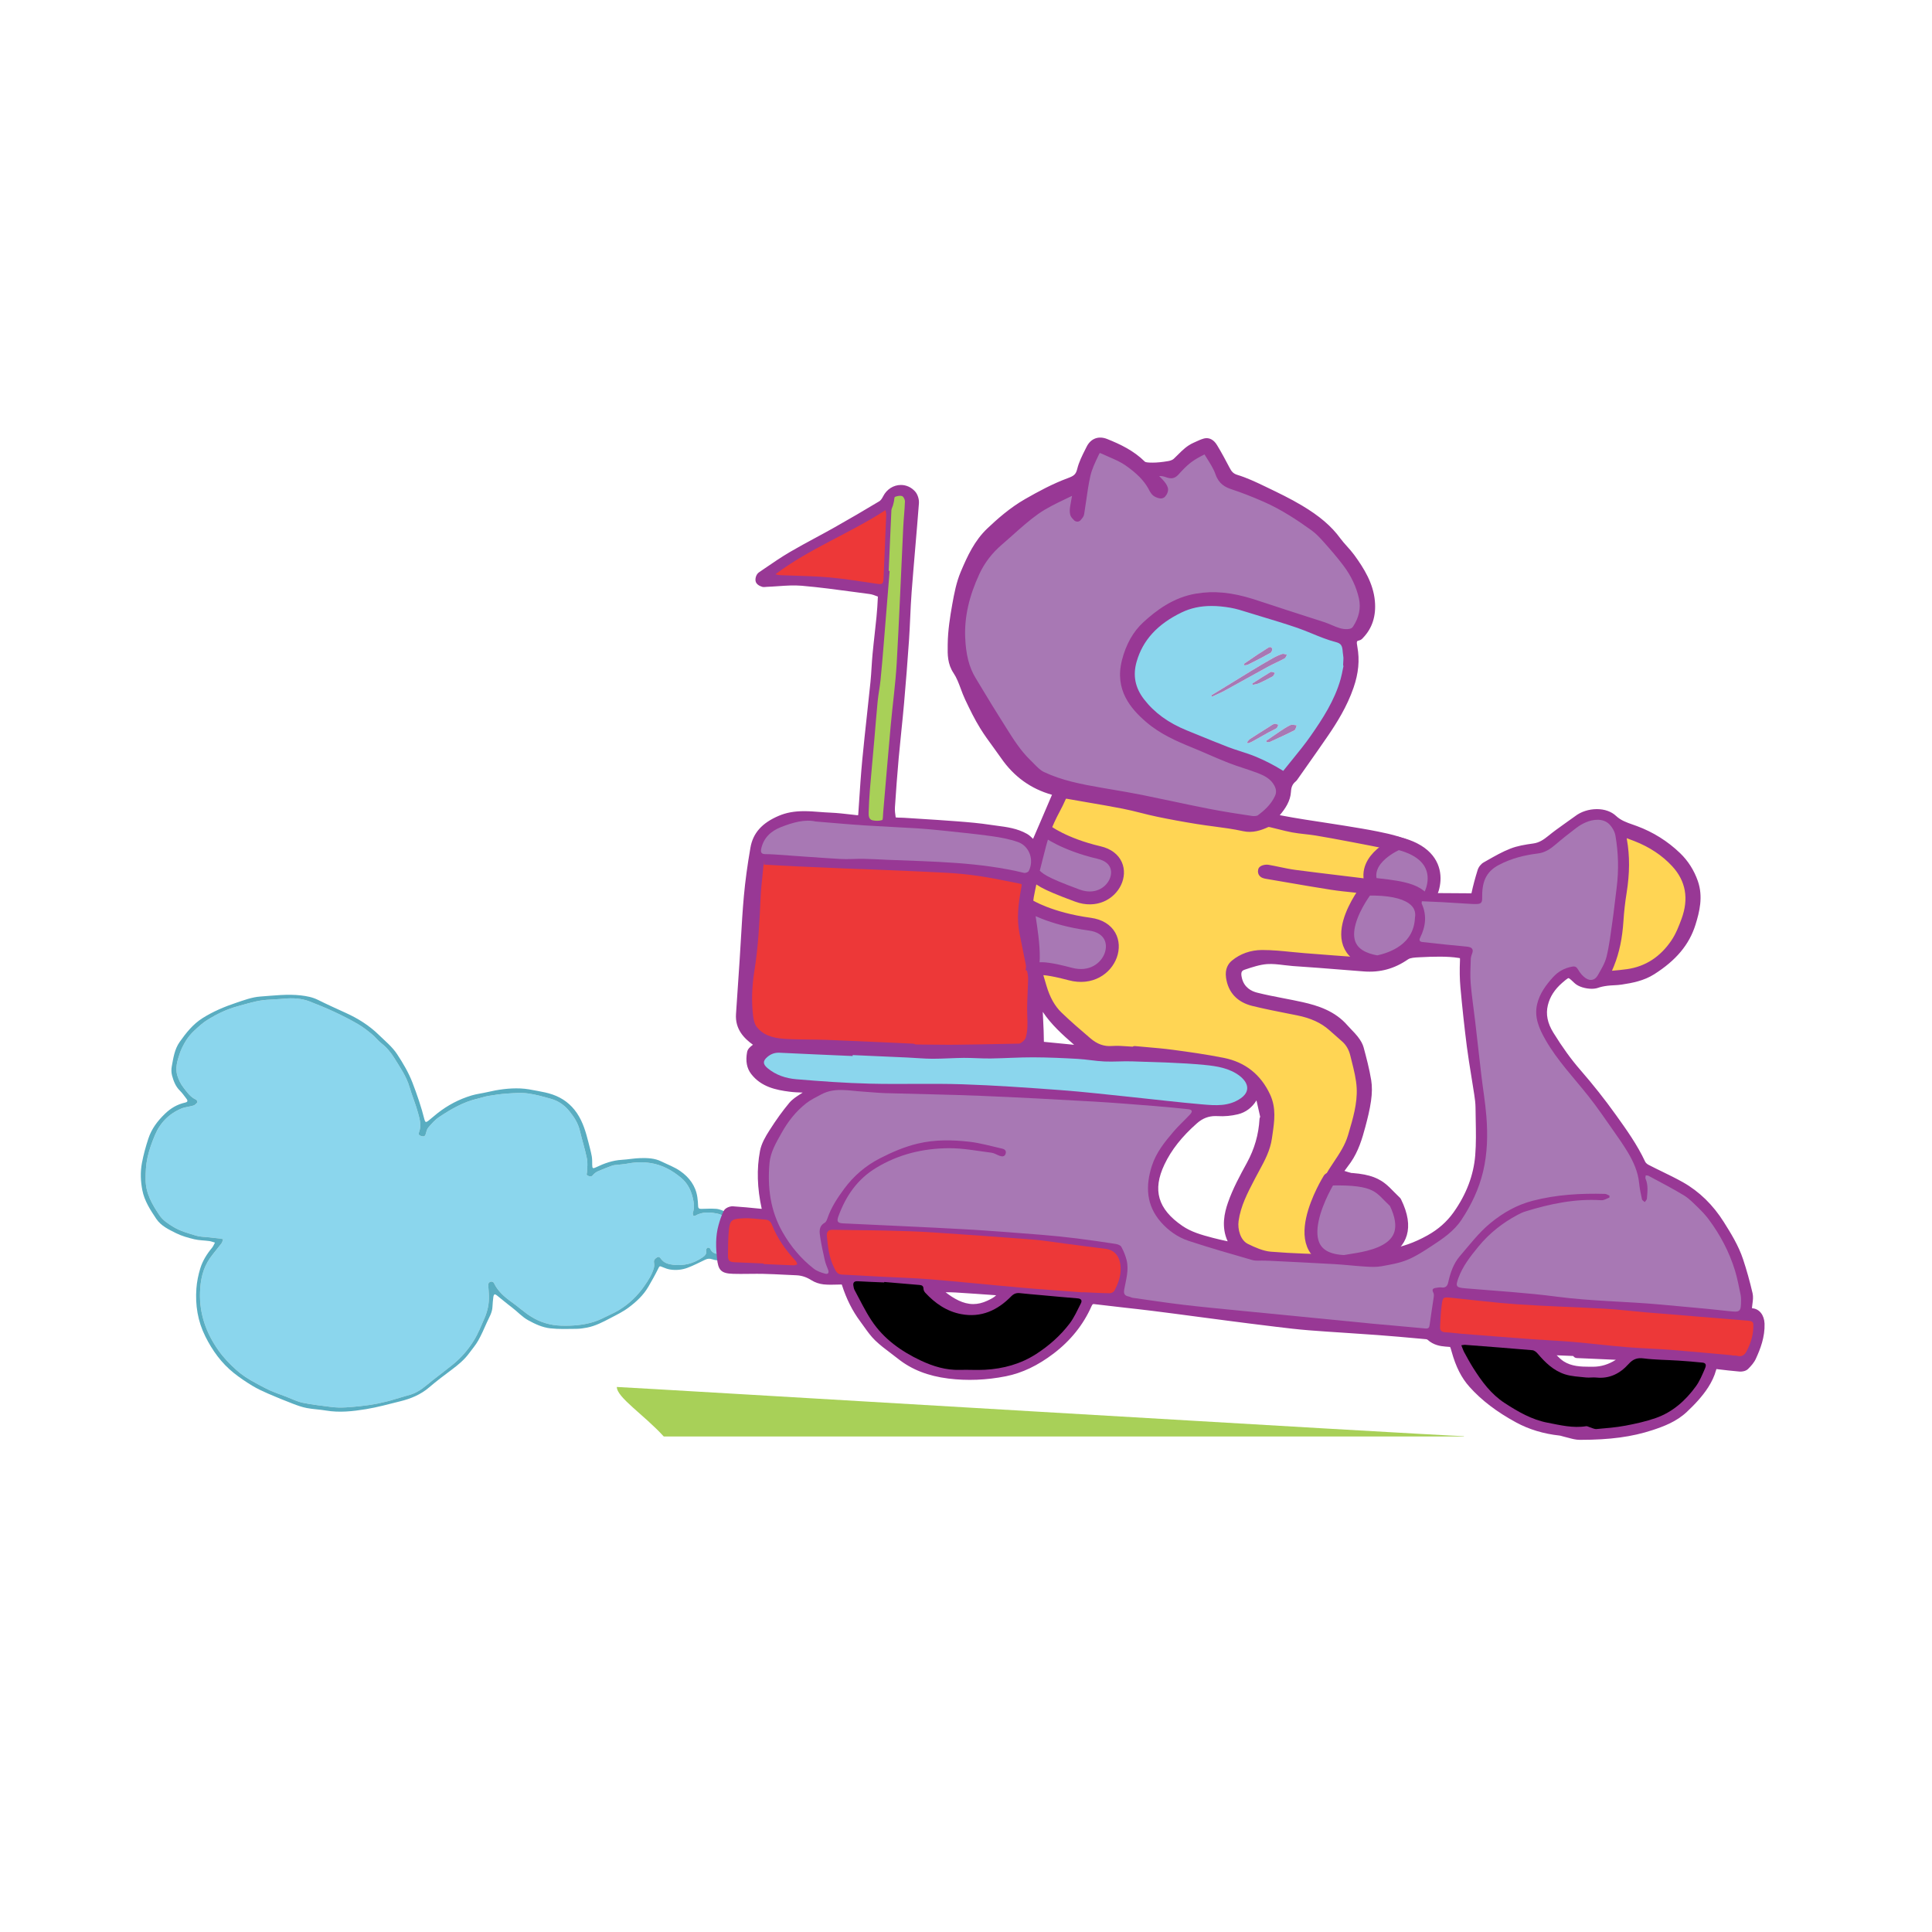 <?xml version="1.0" encoding="utf-8"?>
<!-- Generator: Adobe Illustrator 16.0.0, SVG Export Plug-In . SVG Version: 6.00 Build 0)  -->
<!DOCTYPE svg PUBLIC "-//W3C//DTD SVG 1.1//EN" "http://www.w3.org/Graphics/SVG/1.1/DTD/svg11.dtd">
<svg version="1.1" id="Layer_1" xmlns="http://www.w3.org/2000/svg" xmlns:xlink="http://www.w3.org/1999/xlink" x="0px" y="0px"
	 viewBox="0 0 180 180" enable-background="new 0 0 180 180" xml:space="preserve">
<g>
	<g>
		<path fill="#8BD6ED" d="M66.903,113.087c-0.717-0.153-1.441-0.224-2.124,0.178c-0.046,0.028-0.171,0.021-0.182-0.002
			c-0.034-0.083-0.069-0.194-0.043-0.272c0.166-0.486,0.1-0.964-0.021-1.444c-0.177-0.704-0.5-1.332-1.062-1.802
			c-0.841-0.702-1.782-1.224-2.878-1.388c-0.693-0.104-1.397-0.088-2.096,0.047c-0.376,0.071-0.765,0.091-1.146,0.136
			c-0.105,0.013-0.215,0.021-0.312,0.057c-0.457,0.175-0.916,0.345-1.361,0.544c-0.169,0.078-0.329,0.21-0.449,0.352
			c-0.159,0.189-0.312,0.108-0.47,0.038c-0.172-0.076-0.073-0.202-0.065-0.33c0.021-0.426,0.071-0.866-0.015-1.277
			c-0.179-0.871-0.453-1.725-0.659-2.594c-0.162-0.688-0.533-1.26-0.962-1.791c-0.442-0.55-1.01-0.958-1.692-1.154
			c-0.723-0.205-1.454-0.416-2.195-0.514c-0.627-0.082-1.277-0.029-1.914,0.012c-0.584,0.037-1.166,0.125-1.744,0.219
			c-0.336,0.056-0.661,0.175-0.994,0.252c-1.339,0.305-2.505,0.984-3.626,1.733c-0.379,0.254-0.691,0.619-0.992,0.969
			c-0.132,0.154-0.181,0.391-0.238,0.598c-0.078,0.273-0.238,0.241-0.448,0.176c-0.221-0.068-0.238-0.182-0.165-0.377
			c0.226-0.596,0.057-1.19-0.1-1.756c-0.221-0.818-0.558-1.605-0.796-2.42c-0.292-0.997-0.881-1.832-1.413-2.694
			c-0.319-0.518-0.71-0.998-1.207-1.38c-0.317-0.244-0.561-0.584-0.871-0.838c-0.42-0.342-0.849-0.683-1.313-0.952
			c-1.443-0.836-2.964-1.521-4.519-2.115c-0.753-0.289-1.572-0.333-2.387-0.25c-0.516,0.049-1.029,0.067-1.546,0.1
			c-0.963,0.059-1.87,0.365-2.795,0.615c-0.966,0.262-1.857,0.695-2.703,1.209c-0.468,0.284-0.884,0.661-1.284,1.035
			c-0.293,0.27-0.562,0.582-0.771,0.917c-0.247,0.393-0.464,0.817-0.609,1.255c-0.222,0.661-0.431,1.353-0.207,2.053
			c0.121,0.378,0.305,0.758,0.547,1.07c0.338,0.439,0.659,0.917,1.203,1.157c0.065,0.029,0.138,0.219,0.108,0.251
			c-0.102,0.119-0.23,0.249-0.373,0.293c-0.366,0.111-0.766,0.131-1.113,0.277c-1.16,0.485-1.989,1.334-2.471,2.488
			c-0.282,0.677-0.537,1.375-0.691,2.089c-0.143,0.659-0.176,1.342-0.173,2.028c0.002,1.295,0.608,2.318,1.286,3.328
			c0.331,0.493,0.821,0.804,1.319,1.105c0.654,0.396,1.387,0.585,2.104,0.806c0.336,0.104,0.706,0.102,1.061,0.143
			c0.329,0.039,0.66,0.069,0.991,0.105c0.044,0.006,0.088,0.006,0.131,0.014c0.112,0.021,0.223,0.041,0.334,0.063
			c-0.052,0.134-0.077,0.287-0.159,0.398c-0.349,0.461-0.732,0.892-1.065,1.362c-0.672,0.955-0.896,2.04-0.932,3.196
			c-0.065,2.003,0.57,3.777,1.702,5.388c0.481,0.687,1.061,1.291,1.697,1.857c0.835,0.741,1.812,1.227,2.78,1.729
			c0.586,0.306,1.227,0.505,1.845,0.744c0.516,0.2,1.019,0.459,1.552,0.57c0.861,0.181,1.745,0.267,2.619,0.386
			c0.927,0.126,1.851,0.018,2.771-0.077c1.095-0.113,2.168-0.323,3.216-0.652c0.485-0.153,0.979-0.274,1.464-0.426
			c0.812-0.256,1.412-0.84,2.058-1.351c0.612-0.483,1.24-0.945,1.844-1.438c0.767-0.625,1.404-1.356,1.936-2.2
			c0.422-0.673,0.705-1.402,1.019-2.12c0.286-0.655,0.436-1.351,0.413-2.071c-0.011-0.331-0.037-0.661-0.065-0.991
			c-0.015-0.193,0.089-0.313,0.251-0.349c0.082-0.02,0.239,0.043,0.272,0.113c0.364,0.774,0.978,1.308,1.657,1.792
			c0.607,0.43,1.161,0.939,1.789,1.338c0.854,0.545,1.809,0.833,2.833,0.861c1.041,0.03,2.072-0.046,3.065-0.362
			c0.506-0.16,0.981-0.421,1.463-0.648c0.309-0.146,0.619-0.297,0.908-0.478c0.927-0.575,1.689-1.318,2.314-2.218
			c0.358-0.518,0.696-1.034,0.872-1.639c0.046-0.16,0.058-0.346,0.025-0.508c-0.052-0.267,0.098-0.395,0.281-0.508
			c0.188-0.117,0.282,0.022,0.381,0.156c0.287,0.391,0.727,0.49,1.161,0.538c0.969,0.108,1.862-0.132,2.671-0.678
			c0.229-0.157,0.434-0.327,0.353-0.664c-0.018-0.073,0.061-0.206,0.131-0.25c0.051-0.032,0.219,0.018,0.241,0.071
			c0.238,0.556,0.698,0.521,1.143,0.51c-0.085-1.074,0.139-2.102,0.501-3.123c-0.066-0.05-0.134-0.117-0.207-0.223
			C67.453,113.285,67.154,113.141,66.903,113.087z"/>
		<path fill="#59ADC1" d="M66.155,116.32c-0.022-0.054-0.19-0.104-0.241-0.071c-0.07,0.044-0.148,0.177-0.131,0.25
			c0.081,0.337-0.123,0.507-0.353,0.664c-0.809,0.546-1.702,0.786-2.671,0.678c-0.435-0.048-0.874-0.147-1.161-0.538
			c-0.099-0.134-0.193-0.273-0.381-0.156c-0.184,0.113-0.333,0.241-0.281,0.508c0.032,0.162,0.021,0.348-0.025,0.508
			c-0.176,0.604-0.514,1.121-0.872,1.639c-0.625,0.899-1.388,1.643-2.314,2.218c-0.289,0.181-0.6,0.331-0.908,0.478
			c-0.481,0.228-0.957,0.488-1.463,0.648c-0.993,0.316-2.024,0.393-3.065,0.362c-1.024-0.028-1.979-0.316-2.833-0.861
			c-0.628-0.398-1.182-0.908-1.789-1.338c-0.68-0.484-1.293-1.018-1.657-1.792c-0.033-0.07-0.19-0.133-0.272-0.113
			c-0.162,0.035-0.266,0.155-0.251,0.349c0.028,0.33,0.055,0.66,0.065,0.991c0.022,0.721-0.127,1.416-0.413,2.071
			c-0.313,0.718-0.597,1.447-1.019,2.12c-0.531,0.844-1.169,1.575-1.936,2.2c-0.604,0.493-1.231,0.955-1.844,1.438
			c-0.646,0.511-1.245,1.095-2.058,1.351c-0.484,0.151-0.979,0.272-1.464,0.426c-1.048,0.329-2.121,0.539-3.216,0.652
			c-0.921,0.095-1.845,0.203-2.771,0.077c-0.874-0.119-1.758-0.205-2.619-0.386c-0.533-0.111-1.036-0.37-1.552-0.57
			c-0.618-0.239-1.259-0.438-1.845-0.744c-0.969-0.502-1.945-0.987-2.78-1.729c-0.637-0.566-1.216-1.171-1.697-1.857
			c-1.132-1.61-1.768-3.385-1.702-5.388c0.036-1.156,0.26-2.241,0.932-3.196c0.333-0.471,0.717-0.901,1.065-1.362
			c0.082-0.111,0.107-0.265,0.159-0.398c-0.111-0.022-0.222-0.043-0.334-0.063c-0.043-0.008-0.087-0.008-0.131-0.014
			c-0.331-0.036-0.662-0.066-0.991-0.105c-0.354-0.041-0.725-0.038-1.061-0.143c-0.718-0.221-1.45-0.41-2.104-0.806
			c-0.498-0.302-0.988-0.612-1.319-1.105c-0.678-1.01-1.284-2.033-1.286-3.328c-0.003-0.687,0.03-1.369,0.173-2.028
			c0.154-0.714,0.409-1.412,0.691-2.089c0.481-1.154,1.311-2.003,2.471-2.488c0.348-0.146,0.747-0.166,1.113-0.277
			c0.143-0.044,0.271-0.174,0.373-0.293c0.029-0.032-0.043-0.222-0.108-0.251c-0.544-0.24-0.865-0.718-1.203-1.157
			c-0.242-0.312-0.426-0.692-0.547-1.07c-0.224-0.7-0.015-1.392,0.207-2.053c0.146-0.438,0.362-0.862,0.609-1.255
			c0.21-0.335,0.479-0.647,0.771-0.917c0.4-0.374,0.816-0.751,1.284-1.035c0.846-0.514,1.737-0.947,2.703-1.209
			c0.925-0.25,1.832-0.557,2.795-0.615c0.517-0.032,1.03-0.051,1.546-0.1c0.814-0.083,1.634-0.039,2.387,0.25
			c1.555,0.594,3.075,1.279,4.519,2.115c0.465,0.27,0.894,0.61,1.313,0.952c0.311,0.254,0.554,0.594,0.871,0.838
			c0.497,0.382,0.888,0.862,1.207,1.38c0.532,0.862,1.121,1.697,1.413,2.694c0.238,0.814,0.575,1.602,0.796,2.42
			c0.156,0.565,0.325,1.16,0.1,1.756c-0.073,0.195-0.056,0.309,0.165,0.377c0.21,0.065,0.37,0.098,0.448-0.176
			c0.058-0.207,0.106-0.443,0.238-0.598c0.301-0.35,0.613-0.715,0.992-0.969c1.121-0.749,2.287-1.429,3.626-1.733
			c0.333-0.077,0.658-0.196,0.994-0.252c0.578-0.094,1.16-0.182,1.744-0.219c0.637-0.041,1.287-0.094,1.914-0.012
			c0.741,0.098,1.473,0.309,2.195,0.514c0.683,0.196,1.25,0.604,1.692,1.154c0.429,0.531,0.8,1.103,0.962,1.791
			c0.206,0.869,0.48,1.723,0.659,2.594c0.086,0.411,0.036,0.852,0.015,1.277c-0.008,0.128-0.106,0.254,0.065,0.33
			c0.157,0.07,0.311,0.151,0.47-0.038c0.12-0.142,0.28-0.273,0.449-0.352c0.445-0.199,0.904-0.369,1.361-0.544
			c0.097-0.036,0.206-0.044,0.312-0.057c0.381-0.045,0.77-0.064,1.146-0.136c0.698-0.135,1.402-0.15,2.096-0.047
			c1.096,0.164,2.037,0.686,2.878,1.388c0.562,0.47,0.886,1.098,1.062,1.802c0.12,0.48,0.187,0.958,0.021,1.444
			c-0.026,0.078,0.009,0.189,0.043,0.272c0.011,0.023,0.136,0.03,0.182,0.002c0.683-0.401,1.407-0.331,2.124-0.178
			c0.251,0.054,0.55,0.198,0.688,0.397c0.073,0.105,0.141,0.173,0.207,0.223c0.063-0.183,0.127-0.365,0.199-0.548
			c-0.38-0.267-0.904-0.509-1.264-0.534c-0.45-0.031-0.907-0.012-1.359,0.002c-0.198,0.006-0.322-0.019-0.331-0.254
			c-0.008-0.279-0.032-0.557-0.071-0.832c-0.155-1.056-0.756-1.854-1.597-2.438c-0.538-0.377-1.179-0.608-1.775-0.901
			c-0.609-0.301-1.274-0.318-1.929-0.305c-0.582,0.015-1.162,0.128-1.746,0.161c-0.859,0.05-1.644,0.335-2.405,0.702
			c-0.283,0.136-0.341,0.096-0.344-0.227c-0.003-0.271,0.003-0.546-0.043-0.811c-0.08-0.429-0.195-0.85-0.303-1.271
			c-0.244-0.961-0.509-1.903-1.08-2.748c-0.568-0.836-1.321-1.396-2.252-1.723c-0.452-0.159-0.93-0.252-1.401-0.34
			c-0.534-0.102-1.073-0.21-1.612-0.232c-1.049-0.044-2.081,0.105-3.104,0.346c-0.478,0.112-0.97,0.166-1.438,0.305
			c-1.164,0.349-2.225,0.906-3.181,1.657c-0.288,0.227-0.563,0.476-0.852,0.702c-0.214,0.17-0.3,0.145-0.362-0.104
			c-0.294-1.175-0.685-2.317-1.12-3.448c-0.364-0.945-0.871-1.798-1.42-2.636c-0.462-0.707-1.115-1.229-1.711-1.811
			c-0.903-0.884-1.948-1.536-3.092-2.054c-0.86-0.392-1.725-0.782-2.571-1.204c-0.507-0.253-1.047-0.356-1.592-0.42
			c-1.271-0.147-2.54,0.016-3.807,0.106c-0.766,0.056-1.492,0.333-2.226,0.578c-1.103,0.368-2.166,0.817-3.149,1.438
			c-0.885,0.559-1.52,1.365-2.117,2.207c-0.484,0.684-0.593,1.491-0.739,2.281c-0.051,0.275-0.047,0.586,0.026,0.856
			c0.14,0.513,0.326,1.012,0.727,1.404c0.229,0.228,0.417,0.497,0.613,0.755c0.148,0.194,0.117,0.306-0.119,0.359
			c-0.729,0.161-1.338,0.516-1.881,1.042c-0.691,0.669-1.247,1.393-1.552,2.324c-0.245,0.75-0.453,1.5-0.598,2.277
			c-0.158,0.853-0.12,1.694,0.043,2.529c0.192,0.992,0.743,1.828,1.29,2.651c0.445,0.671,1.17,1.001,1.852,1.345
			c0.529,0.264,1.119,0.427,1.7,0.567c0.445,0.106,0.92,0.102,1.379,0.164c0.185,0.024,0.362,0.097,0.543,0.147
			c-0.092,0.164-0.159,0.348-0.276,0.487c-0.482,0.579-0.879,1.214-1.096,1.929c-0.182,0.6-0.312,1.229-0.357,1.854
			c-0.115,1.553,0.123,3.049,0.829,4.465c0.66,1.325,1.507,2.495,2.664,3.419c0.539,0.429,1.116,0.818,1.707,1.177
			c0.469,0.285,0.975,0.518,1.479,0.738c0.756,0.328,1.518,0.64,2.287,0.934c0.423,0.164,0.856,0.32,1.299,0.406
			c0.593,0.115,1.201,0.134,1.796,0.235c1.257,0.214,2.506,0.075,3.738-0.126c1.069-0.175,2.12-0.47,3.175-0.729
			c0.998-0.244,1.928-0.626,2.723-1.312c0.685-0.59,1.413-1.13,2.135-1.673c0.585-0.439,1.142-0.905,1.578-1.499
			c0.286-0.387,0.605-0.756,0.84-1.171c0.305-0.538,0.549-1.11,0.802-1.676c0.217-0.484,0.515-0.94,0.532-1.498
			c0.012-0.306,0.047-0.611,0.083-0.915c0.009-0.079,0.045-0.176,0.105-0.219c0.032-0.025,0.146,0.031,0.202,0.075
			c0.473,0.375,0.932,0.77,1.415,1.132c0.517,0.387,0.94,0.88,1.522,1.2c0.654,0.362,1.33,0.672,2.061,0.754
			c0.796,0.089,1.606,0.056,2.41,0.048c0.339-0.002,0.683-0.053,1.016-0.117c0.775-0.152,1.472-0.518,2.163-0.88
			c0.59-0.31,1.198-0.604,1.725-1.003c0.706-0.53,1.36-1.137,1.814-1.913c0.316-0.542,0.624-1.09,0.903-1.652
			c0.151-0.304,0.135-0.313,0.448-0.179c0.225,0.096,0.458,0.181,0.696,0.218c0.544,0.083,1.094,0.028,1.604-0.161
			c0.564-0.21,1.102-0.495,1.648-0.754c0.217-0.104,0.414-0.124,0.652-0.044c0.329,0.109,0.673,0.148,1.014,0.089
			c-0.036-0.197-0.053-0.391-0.067-0.584C66.854,116.841,66.394,116.876,66.155,116.32z"/>
	</g>
	<path fill-rule="evenodd" clip-rule="evenodd" fill="#8BD6ED" d="M125.615,61.943c-0.101,0.475-0.177,0.955-0.308,1.423
		c-0.562,2.017-1.681,3.754-2.857,5.442c-0.794,1.137-1.713,2.188-2.57,3.28c-0.215,0.274-0.351,0.204-0.642,0.026
		c-0.749-0.463-1.541-0.871-2.354-1.213c-0.843-0.354-1.742-0.579-2.598-0.907c-1.3-0.498-2.583-1.036-3.872-1.561
		c-1.643-0.667-3.075-1.619-4.168-3.04c-0.894-1.163-1.157-2.438-0.754-3.854c0.672-2.359,2.306-3.843,4.432-4.865
		c1.532-0.734,3.158-0.746,4.788-0.462c0.723,0.125,1.425,0.374,2.129,0.588c1.385,0.42,2.775,0.826,4.143,1.295
		c1.196,0.41,2.338,1.002,3.555,1.316c0.806,0.208,0.93,0.664,0.977,1.31c0.014,0.182,0.058,0.359,0.062,0.538
		c0.005,0.224-0.017,0.446-0.026,0.67C125.573,61.935,125.596,61.939,125.615,61.943z M112.855,64.784
		c0.019,0.043,0.035,0.086,0.053,0.129c0.399-0.188,0.812-0.355,1.197-0.567c1.33-0.727,2.647-1.476,3.978-2.199
		c0.524-0.287,1.077-0.521,1.604-0.803c0.103-0.056,0.144-0.226,0.213-0.343c-0.144-0.028-0.306-0.113-0.429-0.073
		c-0.302,0.099-0.598,0.231-0.875,0.389c-0.666,0.376-1.324,0.766-1.979,1.163C115.361,63.244,114.109,64.016,112.855,64.784z
		 M117.969,69.021c0.019,0.042,0.037,0.082,0.057,0.122c0.093-0.005,0.196,0.02,0.273-0.017c0.771-0.352,1.546-0.7,2.299-1.086
		c0.12-0.061,0.147-0.302,0.217-0.46c-0.191-0.017-0.414-0.101-0.568-0.032c-0.352,0.157-0.674,0.382-0.998,0.595
		C118.815,68.429,118.395,68.729,117.969,69.021z M116.189,69.147c0.024,0.036,0.049,0.073,0.073,0.108
		c0.129-0.051,0.265-0.089,0.384-0.154c0.533-0.293,1.058-0.597,1.59-0.892c0.23-0.128,0.482-0.223,0.699-0.368
		c0.088-0.058,0.109-0.212,0.162-0.322c-0.127-0.029-0.272-0.112-0.378-0.077c-0.178,0.059-0.335,0.189-0.5,0.292
		c-0.586,0.368-1.174,0.733-1.753,1.112C116.355,68.919,116.281,69.046,116.189,69.147z M115.888,61.853
		c0.02,0.047,0.039,0.093,0.06,0.14c0.111-0.023,0.236-0.023,0.336-0.074c0.69-0.348,1.384-0.696,2.06-1.074
		c0.109-0.062,0.224-0.305,0.185-0.4c-0.105-0.245-0.294-0.154-0.477-0.027c-0.281,0.198-0.585,0.366-0.873,0.559
		C116.744,61.263,116.318,61.56,115.888,61.853z M116.672,63.685c0.014,0.039,0.026,0.079,0.04,0.119
		c0.188-0.044,0.387-0.059,0.56-0.136c0.442-0.199,0.877-0.415,1.301-0.65c0.102-0.058,0.142-0.221,0.21-0.335
		c-0.137-0.028-0.313-0.126-0.401-0.074C117.802,62.949,117.24,63.321,116.672,63.685z"/>
	<path fill-rule="evenodd" clip-rule="evenodd" fill="#A8D058" d="M136.389,133.834c-24.841,0-49.682,0-74.547,0
		c-1.848-2.026-4.374-3.641-4.374-4.614c0.56,0,76.68,4.546,78.922,4.585C136.389,133.814,136.389,133.824,136.389,133.834z"/>
	<path fill-rule="evenodd" clip-rule="evenodd" fill="#FFD554" d="M149.586,90.786c0.159-0.379,0.288-0.672,0.407-0.967
		c0.522-1.302,0.754-2.658,0.845-4.053c0.057-0.89,0.16-1.776,0.301-2.655c0.258-1.607,0.315-3.209,0.026-4.818
		c-0.029-0.162-0.02-0.333-0.02-0.501c0-0.064,0.022-0.131,0.052-0.281c0.425,0.16,0.82,0.307,1.214,0.459
		c1.41,0.547,2.664,1.342,3.689,2.45c1.438,1.558,1.673,3.376,0.959,5.323c-0.266,0.726-0.56,1.467-0.987,2.101
		c-1.055,1.564-2.508,2.586-4.419,2.86c-0.521,0.073-1.046,0.122-1.57,0.164C149.943,90.88,149.799,90.823,149.586,90.786z"/>
	<path fill-rule="evenodd" clip-rule="evenodd" fill="#A878B4" d="M107.207,44.166c0.597-0.32,1.103-0.271,1.594-0.09
		c0.287,0.107,0.476,0.095,0.694-0.148c0.37-0.414,0.759-0.825,1.196-1.163c0.434-0.332,0.927-0.594,1.42-0.836
		c0.105-0.053,0.395,0.073,0.471,0.195c0.386,0.627,0.822,1.248,1.062,1.934c0.228,0.651,0.616,0.928,1.227,1.13
		c1.014,0.333,2.011,0.73,2.991,1.158c1.64,0.716,3.136,1.688,4.584,2.729c0.457,0.328,0.852,0.757,1.23,1.182
		c0.627,0.705,1.248,1.422,1.816,2.175c0.728,0.963,1.26,2.046,1.524,3.224c0.236,1.052-0.016,2.048-0.604,2.951
		c-0.192,0.293-0.467,0.393-0.816,0.419c-0.885,0.063-1.601-0.431-2.388-0.682c-1.245-0.397-2.49-0.802-3.734-1.205
		c-0.95-0.31-1.898-0.634-2.851-0.933c-1.666-0.522-3.332-0.786-5.104-0.494c-1.891,0.312-3.357,1.331-4.696,2.55
		c-0.973,0.888-1.563,2.061-1.894,3.368c-0.583,2.308,0.494,3.912,2.126,5.319c1.235,1.064,2.694,1.713,4.184,2.316
		c1.122,0.456,2.222,0.969,3.348,1.411c0.88,0.346,1.797,0.6,2.682,0.934c0.733,0.277,1.428,0.632,1.826,1.373
		c0.239,0.445,0.289,0.879,0.069,1.357c-0.379,0.829-1.02,1.429-1.722,1.954c-0.203,0.153-0.566,0.18-0.839,0.139
		c-1.376-0.203-2.752-0.418-4.117-0.687c-2.062-0.403-4.113-0.868-6.174-1.28c-1.214-0.243-2.438-0.439-3.657-0.648
		c-1.906-0.329-3.812-0.684-5.571-1.516c-0.527-0.25-0.938-0.763-1.375-1.182c-1.139-1.093-1.906-2.464-2.744-3.775
		c-0.832-1.301-1.617-2.634-2.42-3.953c-0.754-1.241-0.986-2.624-1.037-4.039c-0.08-2.138,0.477-4.145,1.366-6.062
		c0.515-1.113,1.261-2.065,2.195-2.863c1.142-0.977,2.22-2.041,3.443-2.9c1.023-0.722,2.21-1.221,3.341-1.785
		c0.399-0.2,0.53-0.072,0.461,0.375c-0.059,0.384-0.148,0.763-0.203,1.148c-0.027,0.192-0.044,0.397,0,0.582
		c0.029,0.125,0.17,0.224,0.259,0.335c0.079-0.114,0.207-0.22,0.227-0.345c0.199-1.194,0.318-2.404,0.583-3.582
		c0.163-0.723,0.506-1.413,0.828-2.091c0.203-0.426,0.426-0.458,0.86-0.253c0.752,0.355,1.559,0.634,2.229,1.104
		c0.872,0.609,1.701,1.322,2.24,2.271c0.143,0.253,0.229,0.52,0.507,0.646c0.12,0.055,0.334,0.125,0.384,0.073
		c0.106-0.112,0.217-0.325,0.179-0.452c-0.064-0.212-0.225-0.404-0.379-0.575C107.79,44.714,107.524,44.476,107.207,44.166z"/>
	<path fill-rule="evenodd" clip-rule="evenodd" fill="#FFD554" d="M105.692,97.665c-0.683-0.029-1.371-0.126-2.047-0.074
		c-0.917,0.07-1.665-0.252-2.328-0.816c-0.921-0.785-1.84-1.577-2.712-2.417c-0.756-0.729-1.212-1.669-1.507-2.667
		c-0.376-1.268-0.757-2.537-1.029-3.829c-0.363-1.728-0.438-3.479-0.048-5.228c0.232-1.046,0.403-2.105,0.667-3.143
		c0.382-1.516,0.928-2.976,1.674-4.355c0.192-0.354,0.368-0.718,0.53-1.087c0.119-0.271,0.28-0.37,0.586-0.316
		c1.727,0.313,3.462,0.585,5.183,0.92c1.088,0.211,2.154,0.532,3.238,0.758c1.213,0.253,2.434,0.474,3.655,0.672
		c1.446,0.233,2.914,0.354,4.339,0.668c0.776,0.172,1.38-0.015,2.021-0.343c0.13-0.067,0.323-0.065,0.476-0.032
		c0.692,0.153,1.372,0.361,2.068,0.489c0.724,0.133,1.463,0.171,2.19,0.291c1.14,0.188,2.274,0.405,3.409,0.619
		c1.105,0.21,2.211,0.424,3.314,0.65c0.88,0.182,1.716,0.49,2.469,0.991c0.754,0.501,1.2,1.835,0.928,2.733
		c-0.004,0.014-0.009,0.025-0.014,0.04c-0.157,0.351-0.223,0.823-0.491,1.022c-0.355,0.265-0.645-0.232-0.952-0.397
		c-0.824-0.44-1.728-0.518-2.618-0.635c-2.682-0.349-5.368-0.647-8.049-0.999c-0.853-0.11-1.688-0.333-2.535-0.479
		c-0.157-0.026-0.461,0.043-0.48,0.121c-0.065,0.266,0.162,0.329,0.387,0.366c2.018,0.34,4.031,0.705,6.054,1.019
		c1.115,0.173,2.244,0.253,3.363,0.391c0.897,0.11,1.798,0.21,2.685,0.382c1.748,0.339,2.561,1.897,1.84,3.525
		c-0.478,1.077-1.122,2.013-2.293,2.479c-0.878,0.349-1.781,0.433-2.707,0.367c-1.821-0.129-3.642-0.271-5.465-0.414
		c-1.305-0.101-2.609-0.297-3.915-0.29c-0.905,0.005-1.81,0.286-2.547,0.899c-0.385,0.319-0.457,0.765-0.392,1.211
		c0.179,1.25,0.962,1.992,2.142,2.281c1.364,0.335,2.749,0.593,4.127,0.869c1.194,0.238,2.298,0.661,3.221,1.481
		c0.404,0.36,0.814,0.713,1.216,1.073c0.451,0.405,0.727,0.935,0.864,1.502c0.249,1.025,0.554,2.062,0.606,3.104
		c0.081,1.559-0.387,3.057-0.827,4.546c-0.365,1.233-1.142,2.216-1.813,3.271c-0.392,0.615-0.676,1.304-0.976,1.975
		c-0.054,0.119,0.38-0.587,0.411-0.43c0.173-0.104,0.081,0.18,0.156,0.026c0.175-0.358,0.257-0.221,0.416-0.589
		c0.051-0.114,0.275-0.248,0.391-0.226c1.383,0.264,2.625,0.83,3.671,1.788c1.53,1.402,1.301,3.723-0.451,4.875
		c-0.951,0.626-2.007,0.751-3.085,0.725c-2.117-0.053-4.241-0.102-6.35-0.277c-0.779-0.065-1.563-0.413-2.279-0.766
		c-0.845-0.415-1.233-1.584-1.094-2.573c0.217-1.527,0.935-2.851,1.627-4.182c0.59-1.136,1.299-2.215,1.479-3.518
		c0.179-1.282,0.449-2.578-0.129-3.827c-0.802-1.734-2.161-2.825-4.027-3.199c-1.541-0.308-3.102-0.529-4.662-0.739
		c-1.185-0.159-2.383-0.238-3.574-0.352C105.695,97.619,105.695,97.642,105.692,97.665z"/>
	<path fill-rule="evenodd" clip-rule="evenodd" fill="#ED3838" d="M85.038,97.651c-2.688-0.119-5.378-0.248-8.07-0.351
		c-1.295-0.052-2.595-0.01-3.888-0.094c-1.113-0.072-2.203-0.349-2.922-1.296c-0.243-0.321-0.354-0.785-0.405-1.198
		c-0.176-1.449-0.108-2.897,0.123-4.339c0.366-2.276,0.472-4.576,0.577-6.875c0.044-0.961,0.178-1.916,0.26-2.875
		c0.03-0.34,0.18-0.504,0.534-0.482c1.055,0.062,2.11,0.119,3.165,0.168c1.854,0.085,3.707,0.162,5.562,0.242
		c0.153,0.006,0.307-0.004,0.46,0.004c2.564,0.109,5.131,0.205,7.695,0.34c1.055,0.056,2.113,0.156,3.159,0.312
		c1.259,0.189,2.51,0.452,3.761,0.7c0.515,0.103,0.618,0.329,0.519,0.847c-0.259,1.373-0.445,2.755-0.171,4.151
		c0.247,1.254,0.513,2.502,0.759,3.755c0.044,0.218,0.053,0.442,0.048,0.663c-0.027,1.048-0.115,2.094-0.083,3.138
		c0.025,0.798,0.077,1.582-0.168,2.356c-0.119,0.375-0.64,0.823-0.997,0.83c-1.966,0.036-3.932,0.085-5.899,0.104
		c-1.34,0.013-2.68-0.017-4.02-0.026C85.037,97.701,85.038,97.675,85.038,97.651z"/>
	<g>
		<path fill="none" d="M97.152,94.272c0.011,0.271,0.024,0.541,0.038,0.812c0.031,0.635,0.062,1.27,0.064,1.905
			c0,0.031,0.002,0.056,0.003,0.074c0.014,0.003,0.032,0.005,0.053,0.007c0.522,0.049,1.045,0.102,1.567,0.153
			c0.398,0.04,0.798,0.08,1.196,0.118C98.976,96.39,97.938,95.45,97.152,94.272z"/>
		<path fill="none" d="M81.906,53.852c0.082-1.866,0.157-3.734,0.232-5.603c-1.286,0.794-2.621,1.494-3.918,2.174
			c-1.622,0.852-3.291,1.728-4.834,2.775c0.265,0.009,0.529,0.017,0.794,0.025c1.023,0.032,2.081,0.064,3.123,0.156
			c1.134,0.102,2.271,0.272,3.372,0.438l1.033,0.153c0.072,0.011,0.134,0.019,0.188,0.023
			C81.899,53.959,81.902,53.913,81.906,53.852z"/>
		<path fill="none" d="M74.265,79.34c1.341,0.097,2.681,0.192,4.023,0.271c0.411,0.023,0.827,0.013,1.242,0.001
			c0.244-0.007,0.49-0.014,0.734-0.014l0.215,0.002c0.495,0.008,0.989,0.031,1.483,0.057l2.393,0.097
			c3.668,0.135,7.462,0.273,11.143,1.163c0.186-0.396,0.199-0.853,0.036-1.258c-0.156-0.389-0.46-0.687-0.831-0.816
			c-0.648-0.227-1.382-0.389-2.376-0.527c-1.214-0.17-2.459-0.299-3.663-0.425l-0.846-0.089c-0.783-0.084-1.57-0.16-2.357-0.21
			c-0.765-0.047-1.531-0.087-2.298-0.127c-0.889-0.045-1.776-0.092-2.664-0.149c-1.007-0.066-2.014-0.152-3.106-0.244l-1.444-0.121
			c-0.244-0.052-0.447-0.073-0.661-0.073c-0.646,0-1.41,0.185-2.403,0.582c-0.873,0.347-1.382,0.903-1.553,1.697
			c0.34,0.01,0.626,0.021,0.909,0.04L74.265,79.34z"/>
		<path fill="none" d="M116.173,108.336c0.707-1.298,1.091-2.632,1.173-4.079c0.004-0.072,0.025-0.14,0.063-0.198l-0.068-0.307
			c-0.091-0.41-0.183-0.82-0.278-1.229c-0.415,0.675-1.004,1.117-1.726,1.293c-0.604,0.147-1.265,0.21-1.895,0.171
			c-0.062-0.003-0.125-0.006-0.186-0.006c-0.663,0-1.214,0.213-1.734,0.671c-1.401,1.232-2.395,2.489-3.034,3.844
			c-1.131,2.384-0.616,4.146,1.667,5.716c0.813,0.56,1.732,0.827,2.848,1.118c0.455,0.117,0.915,0.226,1.377,0.321
			c-0.623-1.349-0.294-2.682,0.024-3.598C114.859,110.738,115.527,109.517,116.173,108.336z"/>
		<path fill="none" d="M81.716,76.056c0.044,0,0.087-0.001,0.129-0.006c0.001-0.021,0.002-0.043,0.003-0.064
			c0.004-0.099,0.009-0.197,0.019-0.277l0.183-2.141c0.171-2.018,0.344-4.035,0.525-6.053c0.065-0.713,0.144-1.425,0.221-2.137
			c0.13-1.193,0.264-2.426,0.334-3.636c0.158-2.764,0.282-5.53,0.406-8.298c0.065-1.44,0.131-2.882,0.2-4.322
			c0.018-0.369,0.047-0.739,0.076-1.108c0.034-0.435,0.069-0.869,0.083-1.304c-0.001-0.022-0.018-0.066-0.035-0.102
			c-0.006,0-0.01,0-0.01,0c-0.037,0-0.08,0.005-0.128,0.015c-0.007,0.065-0.017,0.13-0.028,0.184
			c-0.032,0.147-0.062,0.272-0.098,0.397c-0.021,0.072-0.049,0.139-0.075,0.204c-0.024,0.058-0.054,0.13-0.056,0.16
			c-0.074,1.546-0.143,3.095-0.209,4.646l-0.034,0.774c0.054,0.07,0.085,0.152,0.078,0.236l-0.581,7.18
			c-0.082,0.996-0.165,1.992-0.268,2.985c-0.034,0.34-0.086,0.678-0.137,1.016c-0.051,0.336-0.102,0.672-0.136,1.01
			c-0.075,0.754-0.137,1.51-0.199,2.265l-0.262,3.015c-0.089,0.985-0.179,1.97-0.26,2.955c-0.057,0.684-0.094,1.378-0.11,2.065
			c-0.005,0.213,0.012,0.286,0.027,0.309C81.487,76.043,81.604,76.056,81.716,76.056z"/>
		<path fill="none" d="M151.596,90.292c1.707-0.245,3.098-1.147,4.131-2.681c0.415-0.615,0.704-1.36,0.942-2.011
			c0.688-1.878,0.394-3.525-0.874-4.897c-0.931-1.008-2.119-1.796-3.534-2.346c-0.23-0.089-0.462-0.176-0.7-0.266
			c0.003,0.044,0.007,0.086,0.015,0.127c0.273,1.522,0.265,3.144-0.025,4.958c-0.144,0.894-0.243,1.773-0.296,2.615
			c-0.106,1.633-0.385,2.962-0.874,4.183c-0.062,0.152-0.126,0.305-0.195,0.468C150.658,90.403,151.129,90.357,151.596,90.292z"/>
		<path fill="none" d="M75.317,96.853c0.556,0.005,1.112,0.01,1.666,0.031c1.945,0.075,3.889,0.163,5.833,0.251l2.24,0.101
			c0.084,0.003,0.16,0.031,0.225,0.077l1.029,0.011c0.678,0.008,1.356,0.017,2.034,0.017l0.707-0.004
			c1.358-0.013,2.715-0.04,4.072-0.068l1.824-0.035c0.145-0.003,0.53-0.301,0.607-0.541c0.203-0.64,0.181-1.307,0.155-2.014
			l-0.007-0.202c-0.021-0.708,0.011-1.423,0.042-2.113c0.016-0.35,0.031-0.699,0.04-1.049c0.006-0.228-0.007-0.409-0.039-0.569
			c-0.122-0.625-0.25-1.247-0.377-1.869c-0.13-0.629-0.258-1.258-0.382-1.888c-0.273-1.386-0.129-2.725,0.17-4.31
			c0.043-0.222,0.022-0.286,0.02-0.294c-0.003,0-0.049-0.034-0.21-0.067l-0.613-0.122c-1.024-0.205-2.085-0.418-3.129-0.574
			c-0.987-0.147-2.037-0.252-3.119-0.31c-1.88-0.099-3.763-0.176-5.644-0.254l-2.17-0.088l-0.189,0.001l-1.511-0.061
			c-1.4-0.061-2.8-0.12-4.199-0.184c-1.058-0.049-2.115-0.106-3.171-0.169l-0.034-0.41h-0.001v0.409
			c-0.021,0-0.037,0.002-0.047,0.004c0.001,0.011-0.008,0.043-0.013,0.101c-0.03,0.353-0.067,0.707-0.104,1.061
			c-0.063,0.599-0.127,1.196-0.154,1.797c-0.105,2.288-0.213,4.631-0.583,6.923c-0.241,1.512-0.281,2.893-0.12,4.222
			c0.056,0.446,0.168,0.791,0.324,0.996c0.53,0.7,1.337,1.05,2.617,1.133C73.838,96.839,74.591,96.846,75.317,96.853z"/>
		<path fill="none" d="M125.147,61.702c0.009-0.145,0.018-0.287,0.015-0.433c-0.003-0.081-0.016-0.164-0.029-0.249
			c-0.013-0.087-0.025-0.177-0.033-0.267c-0.044-0.604-0.137-0.801-0.665-0.938c-0.759-0.196-1.489-0.496-2.193-0.786
			c-0.462-0.189-0.923-0.379-1.392-0.54c-1.116-0.382-2.269-0.729-3.385-1.065l-1.193-0.364c-0.559-0.177-1.087-0.343-1.629-0.438
			c-0.643-0.111-1.221-0.166-1.768-0.166c-1.031,0-1.937,0.194-2.77,0.595c-2.262,1.087-3.64,2.593-4.212,4.603
			c-0.363,1.275-0.14,2.415,0.684,3.486c0.967,1.257,2.272,2.209,3.994,2.909l0.989,0.403c0.955,0.392,1.911,0.783,2.875,1.153
			c0.37,0.142,0.748,0.264,1.127,0.386c0.489,0.157,0.996,0.321,1.483,0.526c0.834,0.351,1.646,0.769,2.411,1.243
			c0.023,0.015,0.062,0.038,0.1,0.06c0.31-0.388,0.586-0.728,0.862-1.067c0.573-0.705,1.167-1.435,1.689-2.184
			c1.11-1.591,2.24-3.313,2.798-5.315c0.088-0.313,0.149-0.632,0.212-0.951l0.049-0.24c-0.021-0.048-0.033-0.1-0.031-0.15
			L125.147,61.702z"/>
		<path fill="none" d="M97.468,91.75l0.03,0.1c0.317,1.073,0.774,1.887,1.396,2.486c0.861,0.83,1.766,1.608,2.693,2.399
			c0.644,0.549,1.273,0.776,2.026,0.718c0.487-0.034,0.979-0.002,1.474,0.035c0.144,0.011,0.287,0.021,0.43,0.029
			c0.058-0.036,0.123-0.058,0.189-0.058c0.01,0,0.021,0,0.03,0.001c0.359,0.034,0.721,0.065,1.081,0.097
			c0.822,0.071,1.673,0.145,2.508,0.258c1.426,0.19,3.082,0.423,4.689,0.743c2.001,0.4,3.456,1.557,4.323,3.433
			c0.573,1.24,0.393,2.484,0.218,3.688l-0.054,0.371c-0.157,1.134-0.681,2.096-1.187,3.025c-0.113,0.208-0.227,0.416-0.336,0.627
			l-0.099,0.189c-0.663,1.272-1.289,2.475-1.484,3.858c-0.112,0.789,0.181,1.806,0.864,2.143c0.695,0.341,1.435,0.665,2.13,0.724
			c2.041,0.17,4.135,0.222,6.159,0.272l0.411,0.007c1.105,0,1.907-0.203,2.602-0.659c0.743-0.489,1.207-1.244,1.274-2.072
			c0.062-0.797-0.256-1.58-0.876-2.147c-0.931-0.854-2.038-1.4-3.384-1.671c-0.128,0.224-0.221,0.317-0.313,0.4
			c-0.032,0.028-0.05,0.045-0.099,0.146c-0.133,0.271-0.311,0.324-0.47,0.302c-0.005,0.002-0.01,0.004-0.015,0.005
			c-0.032,0.042-0.064,0.088-0.09,0.123c-0.082,0.11-0.184,0.249-0.398,0.249c-0.141,0-0.273-0.071-0.35-0.19
			c-0.077-0.119-0.083-0.283-0.025-0.412l0.136-0.307c0.248-0.565,0.505-1.149,0.868-1.721c0.143-0.224,0.29-0.445,0.437-0.665
			c0.544-0.815,1.059-1.587,1.329-2.501l0.055-0.186c0.408-1.376,0.83-2.798,0.756-4.22c-0.042-0.823-0.255-1.672-0.462-2.493
			l-0.133-0.535c-0.13-0.533-0.378-0.967-0.738-1.29c-0.215-0.193-0.433-0.385-0.651-0.576l-0.563-0.496
			c-0.772-0.687-1.734-1.127-3.024-1.385l-0.771-0.152c-1.108-0.219-2.255-0.445-3.375-0.72c-1.409-0.346-2.258-1.254-2.454-2.627
			c-0.123-0.843,0.225-1.33,0.538-1.59c0.775-0.646,1.747-0.99,2.811-0.996c0,0,0.001,0,0.002,0c0.953,0,1.845,0.09,2.706,0.177
			c0.413,0.041,0.827,0.083,1.241,0.115c1.822,0.143,3.642,0.285,5.461,0.413c0.924,0.066,1.772-0.039,2.525-0.339
			c0.893-0.354,1.529-1.052,2.065-2.26c0.297-0.669,0.303-1.339,0.018-1.885c-0.285-0.547-0.837-0.924-1.556-1.063
			c-0.749-0.146-1.53-0.239-2.284-0.331l-0.372-0.046c-0.429-0.053-0.858-0.097-1.288-0.142c-0.697-0.071-1.396-0.144-2.088-0.251
			c-1.366-0.212-2.729-0.447-4.093-0.683l-1.967-0.337c-0.152-0.024-0.47-0.078-0.644-0.342c-0.069-0.106-0.14-0.285-0.078-0.535
			c0.107-0.431,0.734-0.442,0.806-0.442c0.023,0,0.126,0.007,0.148,0.012c0.351,0.06,0.698,0.133,1.047,0.206
			c0.483,0.101,0.983,0.206,1.473,0.27c1.373,0.181,2.749,0.346,4.124,0.513c1.308,0.158,2.617,0.316,3.925,0.486l0.271,0.035
			c0.826,0.104,1.682,0.213,2.49,0.645c0.135,0.072,0.249,0.173,0.351,0.262c0.065,0.057,0.173,0.151,0.217,0.166
			c0.02-0.056,0.099-0.293,0.155-0.467c0.045-0.134,0.09-0.268,0.145-0.389c0.215-0.717-0.168-1.859-0.765-2.256
			c-0.659-0.438-1.419-0.743-2.323-0.931c-1.101-0.227-2.204-0.439-3.308-0.649l-0.343-0.064c-1.018-0.192-2.035-0.384-3.056-0.553
			c-0.331-0.054-0.665-0.092-0.998-0.129c-0.401-0.045-0.804-0.09-1.199-0.163c-0.425-0.078-0.844-0.185-1.263-0.291
			c-0.272-0.07-0.546-0.141-0.822-0.201c-0.036-0.008-0.077-0.014-0.116-0.014c-0.687,0.312-1.466,0.592-2.379,0.39
			c-0.884-0.195-1.811-0.318-2.706-0.437c-0.537-0.07-1.074-0.142-1.609-0.229c-1.33-0.215-2.531-0.437-3.674-0.675
			c-0.509-0.105-1.013-0.231-1.518-0.358c-0.569-0.144-1.139-0.286-1.715-0.397c-1.039-0.203-2.083-0.382-3.126-0.561
			c-0.685-0.118-1.369-0.235-2.051-0.358c0,0-0.072-0.005-0.091-0.006c-0.002,0.007-0.019,0.03-0.04,0.08
			c-0.167,0.379-0.348,0.752-0.546,1.117c-0.699,1.293-1.25,2.726-1.637,4.258c-0.156,0.617-0.28,1.241-0.402,1.865
			c-0.084,0.423-0.168,0.847-0.262,1.267c-0.352,1.573-0.335,3.227,0.049,5.053C96.738,89.295,97.109,90.543,97.468,91.75z"/>
		<path fill="none" d="M103.499,73.539c0.967,0.163,1.935,0.327,2.896,0.52c0.947,0.189,1.894,0.391,2.84,0.592
			c1.109,0.235,2.219,0.471,3.331,0.688c1.427,0.279,2.873,0.502,4.099,0.682c0.219,0.034,0.464-0.011,0.526-0.058
			c0.548-0.409,1.222-0.982,1.595-1.795c0.152-0.333,0.136-0.627-0.059-0.987c-0.321-0.597-0.874-0.904-1.606-1.181
			c-0.407-0.154-0.821-0.29-1.236-0.427c-0.487-0.161-0.973-0.321-1.449-0.509c-0.627-0.246-1.246-0.515-1.865-0.782
			c-0.494-0.214-0.988-0.428-1.488-0.631c-1.462-0.593-2.998-1.267-4.298-2.387c-1.418-1.222-2.955-2.978-2.258-5.736
			c0.377-1.496,1.057-2.699,2.017-3.574c1.15-1.048,2.749-2.296,4.909-2.653c1.651-0.272,3.299-0.118,5.295,0.508
			c0.61,0.191,1.219,0.394,1.827,0.595l1.322,0.435c1.146,0.372,2.291,0.743,3.438,1.109c0.25,0.079,0.495,0.183,0.739,0.286
			c0.502,0.214,0.971,0.415,1.491,0.377c0.304-0.022,0.413-0.103,0.498-0.232c0.562-0.861,0.746-1.746,0.547-2.631
			c-0.242-1.079-0.73-2.11-1.451-3.064c-0.575-0.764-1.202-1.484-1.795-2.149c-0.373-0.418-0.742-0.818-1.161-1.12
			c-1.262-0.905-2.782-1.934-4.509-2.687c-1.078-0.471-2.045-0.845-2.954-1.144c-0.591-0.194-1.18-0.498-1.49-1.39
			c-0.179-0.513-0.482-0.991-0.803-1.499l-0.22-0.352c0.004,0.008-0.005,0.008-0.021,0.004c-0.43,0.213-0.874,0.451-1.261,0.748
			c-0.413,0.318-0.792,0.722-1.141,1.111c-0.318,0.353-0.65,0.445-1.149,0.26c-0.246-0.09-0.444-0.126-0.655-0.114
			c0.119,0.116,0.23,0.23,0.337,0.348c0.192,0.213,0.382,0.448,0.469,0.734c0.103,0.34-0.124,0.699-0.275,0.858
			c-0.078,0.083-0.251,0.148-0.365,0.148c-0.189,0-0.407-0.089-0.491-0.128c-0.356-0.161-0.506-0.452-0.627-0.686l-0.072-0.135
			c-0.427-0.751-1.079-1.41-2.115-2.134c-0.446-0.312-0.96-0.536-1.505-0.771c-0.223-0.097-0.445-0.193-0.663-0.297
			c-0.143-0.067-0.208-0.08-0.232-0.083c0,0.009-0.031,0.047-0.075,0.139l-0.062,0.13c-0.292,0.61-0.594,1.241-0.735,1.873
			c-0.169,0.748-0.28,1.531-0.388,2.288c-0.061,0.424-0.121,0.848-0.191,1.271c-0.031,0.196-0.148,0.337-0.236,0.439
			c-0.02,0.024-0.041,0.048-0.059,0.073c-0.074,0.108-0.195,0.176-0.327,0.181c-0.138-0.006-0.258-0.053-0.34-0.155
			c-0.021-0.025-0.044-0.048-0.067-0.072c-0.096-0.098-0.228-0.231-0.272-0.433c-0.062-0.258-0.036-0.527-0.007-0.733
			c0.03-0.209,0.07-0.419,0.11-0.628c0.024-0.128,0.049-0.257,0.071-0.384c-0.217,0.106-0.435,0.21-0.651,0.315
			c-0.848,0.405-1.723,0.826-2.478,1.357c-0.832,0.586-1.619,1.287-2.378,1.967c-0.344,0.307-0.686,0.612-1.034,0.91
			c-0.909,0.776-1.611,1.691-2.088,2.722c-0.964,2.076-1.397,3.996-1.328,5.871c0.06,1.64,0.36,2.824,0.977,3.838l0.656,1.085
			c0.578,0.959,1.156,1.918,1.759,2.86l0.413,0.656c0.666,1.064,1.355,2.166,2.27,3.043c0.107,0.104,0.214,0.213,0.321,0.322
			c0.313,0.322,0.609,0.625,0.942,0.783c1.659,0.785,3.457,1.136,5.464,1.481L103.499,73.539z"/>
		<path fill="none" d="M136.02,89.269c-0.01-0.001-0.056-0.012-0.145-0.025c-1.009-0.16-2.319-0.128-3.589-0.061l-0.106,0.006
			c-0.364,0.02-0.778,0.04-0.994,0.189c-1.266,0.878-2.607,1.247-4.137,1.125c-1.417-0.113-2.834-0.227-4.252-0.334
			c-0.379-0.029-0.758-0.056-1.137-0.081c-0.4-0.026-0.801-0.054-1.202-0.085c-0.273-0.021-0.549-0.054-0.822-0.087
			c-0.548-0.067-1.06-0.129-1.571-0.096c-0.68,0.048-1.386,0.283-2.068,0.511c-0.278,0.094-0.435,0.195-0.29,0.797
			c0.212,0.876,0.884,1.219,1.412,1.352c0.806,0.204,1.644,0.366,2.452,0.522c0.596,0.115,1.192,0.23,1.784,0.362
			c1.42,0.317,3.029,0.823,4.196,2.176c0.123,0.142,0.254,0.276,0.383,0.41c0.195,0.202,0.39,0.404,0.561,0.624
			c0.285,0.361,0.466,0.692,0.552,1.01c0.249,0.93,0.531,1.981,0.705,3.044c0.094,0.565,0.089,1.219-0.016,1.943
			c-0.118,0.843-0.335,1.686-0.528,2.41c-0.295,1.107-0.644,2.277-1.365,3.318c-0.151,0.219-0.312,0.433-0.473,0.646l-0.11,0.147
			c1.169,0.341,2.119,0.79,2.945,1.385c0.763,0.548,1.587,1.271,1.921,2.479c0.277,1.01,0.017,2.533-0.764,3.419
			c1.236-0.183,2.42-0.603,3.629-1.276c1.011-0.563,1.807-1.268,2.435-2.149c1.189-1.671,1.868-3.461,2.019-5.317
			c0.088-1.087,0.065-2.213,0.045-3.301c-0.008-0.378-0.015-0.756-0.018-1.134c-0.003-0.405-0.059-0.83-0.12-1.229
			c-0.085-0.562-0.176-1.122-0.267-1.683c-0.15-0.925-0.301-1.849-0.421-2.777c-0.227-1.777-0.428-3.639-0.6-5.532
			c-0.068-0.76-0.081-1.571-0.039-2.556C136.028,89.336,136.023,89.29,136.02,89.269z"/>
		<path fill="none" d="M79.877,119.769c0.002-0.023,0.033-0.066,0.037-0.099l-0.402,0.15L79.877,119.769z"/>
		<path fill="none" d="M148.139,127.335h0.282c0.756-0.005,1.444-0.217,2.124-0.648c-0.896-0.042-1.821-0.082-2.746-0.122
			l-0.89-0.038c-0.112-0.005-0.217-0.055-0.292-0.137c-0.015-0.017-0.029-0.036-0.041-0.055l-0.203-0.01
			c-0.446-0.021-0.894-0.04-1.341-0.057c0.216,0.22,0.428,0.422,0.661,0.57C146.419,127.298,147.264,127.335,148.139,127.335z"/>
		<path fill="none" d="M155.236,127.124c-0.706-0.03-1.437-0.061-2.155-0.152c-0.457-0.061-0.708,0.021-1.045,0.396
			c-0.947,1.054-2.067,1.526-3.355,1.389c-0.14-0.015-0.279-0.006-0.419-0.001c-0.182,0.01-0.361,0.015-0.542-0.004
			c-0.151-0.017-0.302-0.03-0.453-0.045c-0.53-0.05-1.079-0.102-1.604-0.272c-1.196-0.389-2.045-1.253-2.718-2.047
			c-0.092-0.11-0.188-0.169-0.218-0.177c-1.883-0.163-3.775-0.309-5.668-0.454l-0.304-0.022c0.012,0.023,0.023,0.047,0.036,0.07
			c0.284,0.521,0.536,0.982,0.816,1.427c0.73,1.157,1.577,2.339,2.808,3.141c1.355,0.882,2.529,1.521,3.852,1.772l0.442,0.087
			c1.05,0.209,2.084,0.386,3.003,0.236c0.023-0.004,0.072-0.009,0.096-0.009c0.141,0,0.255,0.049,0.339,0.083
			c0.137,0.045,0.22,0.077,0.303,0.108c0.089,0.034,0.199,0.077,0.253,0.077l0.1-0.008c0.846-0.071,1.72-0.146,2.555-0.3
			c0.781-0.147,1.802-0.359,2.758-0.692c1.363-0.476,2.524-1.395,3.55-2.81c0.294-0.405,0.511-0.906,0.72-1.391l0.068-0.159
			c0.003-0.004,0.005-0.008,0.006-0.012c-0.714-0.073-1.407-0.131-2.1-0.176C155.984,127.155,155.609,127.14,155.236,127.124z"/>
		<path fill="none" d="M136.303,116.041c0.691-0.825,1.405-1.679,2.275-2.397c1.324-1.09,2.672-1.802,4.12-2.176
			c1.729-0.448,3.633-0.666,5.819-0.666c0.34,0,0.68,0.006,1.02,0.015c0.191,0.006,0.343,0.083,0.466,0.145
			c0.034,0.019,0.068,0.036,0.103,0.05c0.168,0.066,0.272,0.233,0.261,0.414l-0.011,0.182c-0.011,0.167-0.121,0.311-0.277,0.365
			c-0.067,0.023-0.133,0.055-0.199,0.085c-0.189,0.086-0.403,0.184-0.65,0.184c-0.361-0.021-0.664-0.031-0.964-0.031
			c-1.795,0-3.65,0.325-6.017,1.052c-0.188,0.059-0.396,0.149-0.654,0.286c-1.423,0.759-2.581,1.696-3.54,2.867
			c-0.755,0.924-1.41,1.771-1.782,2.784c-0.068,0.186-0.103,0.299-0.119,0.367c0.133,0.027,0.355,0.046,0.441,0.054
			c0.782,0.066,1.566,0.128,2.35,0.188c2.023,0.157,4.116,0.319,6.165,0.59c1.894,0.25,3.833,0.359,5.709,0.464
			c1.296,0.073,2.636,0.148,3.955,0.27l1.358,0.124c1.646,0.15,3.294,0.3,4.938,0.48c0.413,0.047,0.715,0.037,0.717,0.036
			c0.004-0.052,0.006-0.47,0.007-0.648c0.001-0.172-0.009-0.301-0.033-0.408l-0.126-0.601c-0.109-0.533-0.223-1.086-0.382-1.603
			c-0.501-1.638-1.31-3.209-2.401-4.672c-0.236-0.316-0.534-0.646-0.936-1.034l-0.201-0.197c-0.347-0.339-0.674-0.659-1.046-0.885
			c-0.793-0.481-1.632-0.93-2.442-1.361l-0.374-0.201c0.091,0.465,0.054,0.922,0.019,1.339l-0.015,0.203
			c-0.016,0.204-0.135,0.353-0.213,0.451c-0.066,0.104-0.2,0.206-0.324,0.222c-0.121,0.017-0.271,0.009-0.361-0.077
			c-0.173-0.131-0.341-0.257-0.387-0.479c-0.102-0.465-0.216-1.01-0.271-1.559c-0.086-0.852-0.395-1.685-1.003-2.701
			c-0.383-0.64-0.806-1.247-1.279-1.919l-0.522-0.746c-0.587-0.84-1.193-1.708-1.836-2.517c-0.375-0.474-0.762-0.936-1.148-1.397
			c-1.016-1.215-2.066-2.471-2.883-3.899c-0.618-1.08-1.146-2.268-0.818-3.633c0.271-1.137,0.979-2.027,1.566-2.676
			c0.541-0.601,1.223-0.979,2.024-1.124c0.608-0.104,0.85,0.235,0.992,0.485c0.164,0.286,0.38,0.528,0.595,0.666
			c0.245,0.159,0.427,0.016,0.518-0.145l0.111-0.193c0.268-0.467,0.544-0.949,0.66-1.429c0.211-0.869,0.337-1.784,0.459-2.669
			l0.076-0.544c0.097-0.677,0.178-1.354,0.258-2.032c0.047-0.384,0.093-0.768,0.141-1.152c0.197-1.564,0.16-3.148-0.111-4.707
			c-0.049-0.277-0.219-0.6-0.436-0.823c-0.202-0.21-0.479-0.315-0.825-0.315c-0.365,0-0.71,0.115-0.936,0.211
			c-0.268,0.114-0.54,0.276-0.808,0.479c-0.751,0.571-1.352,1.051-1.889,1.512c-0.479,0.408-1.072,0.839-1.866,0.936
			c-1.367,0.167-2.472,0.488-3.478,1.012c-1.015,0.526-1.382,1.271-1.355,2.744c0.014,0.761-0.467,0.92-0.755,0.946
			c-0.275,0.024-0.552,0.011-0.825-0.005l-1.254-0.076c-0.438-0.028-0.879-0.056-1.318-0.081c-0.439-0.024-0.88-0.043-1.321-0.061
			l-0.046-0.002c0.32,0.956,0.245,1.949-0.224,2.966c1.335,0.15,2.644,0.291,3.952,0.41c0.391,0.036,0.66,0.176,0.804,0.414
			c0.139,0.229,0.14,0.51,0.005,0.833c-0.053,0.128-0.082,0.262-0.085,0.377l-0.016,0.501c-0.02,0.579-0.038,1.126,0.008,1.672
			c0.063,0.766,0.163,1.529,0.263,2.293c0.053,0.406,0.104,0.811,0.152,1.216c0.091,0.774,0.178,1.549,0.266,2.322
			c0.102,0.912,0.205,1.823,0.312,2.734c0.055,0.452,0.116,0.903,0.179,1.354c0.11,0.805,0.225,1.638,0.29,2.467
			c0.16,2.022,0.061,3.699-0.314,5.277c-0.378,1.584-1.056,3.101-2.074,4.636c-0.775,1.171-1.953,1.939-2.898,2.557l-0.072,0.047
			c-0.719,0.469-1.462,0.954-2.274,1.284c-0.76,0.311-1.578,0.456-2.369,0.596l-0.131,0.022c-0.441,0.078-1.008,0.07-1.557,0.037
			c-0.474-0.029-0.948-0.072-1.423-0.115c-0.478-0.043-0.956-0.087-1.436-0.114c-1.42-0.082-2.842-0.152-4.263-0.223l-2.409-0.106
			l-0.462,0.007c-0.185,0-0.426-0.009-0.665-0.077c-1.834-0.526-3.913-1.122-5.937-1.788c-1.048-0.346-2.011-1.002-2.787-1.896
			c-1.333-1.536-1.627-3.376-0.901-5.623c0.417-1.293,1.198-2.274,2.102-3.333c0.291-0.342,0.611-0.661,0.931-0.98
			c0.147-0.146,0.295-0.293,0.439-0.443c-0.951-0.098-1.904-0.194-2.858-0.27l-0.819-0.064c-1.642-0.13-3.284-0.26-4.928-0.354
			c-3.356-0.189-6.931-0.387-10.487-0.531c-1.839-0.074-3.681-0.119-5.522-0.162c-1.114-0.027-2.229-0.054-3.343-0.088
			c-0.426-0.013-0.852-0.048-1.276-0.082c-0.273-0.022-0.547-0.045-0.82-0.062c-0.267-0.017-0.533-0.042-0.799-0.068
			c-0.419-0.041-0.813-0.081-1.207-0.081c-0.651,0-1.167,0.116-1.626,0.364l-0.312,0.167c-0.37,0.194-0.72,0.379-1.02,0.612
			c-0.861,0.674-1.582,1.543-2.202,2.656l-0.126,0.227c-0.445,0.796-0.865,1.546-0.941,2.412c-0.213,2.424,0.175,4.457,1.182,6.215
			c0.741,1.29,1.676,2.382,2.776,3.245c0.164,0.129,0.378,0.225,0.583,0.295c-0.082-0.218-0.16-0.448-0.215-0.688
			c-0.16-0.713-0.313-1.408-0.424-2.121c-0.082-0.534-0.202-1.322,0.625-1.793c-0.018,0.008,0.012-0.037,0.064-0.19
			c0.378-1.103,1.028-2.062,1.615-2.856c0.936-1.266,2.11-2.265,3.491-2.97c1.385-0.708,2.505-1.144,3.631-1.408
			c1.44-0.341,2.955-0.396,4.932-0.174c0.764,0.087,1.515,0.271,2.242,0.447c0.286,0.07,0.573,0.14,0.859,0.203
			c0.264,0.06,0.469,0.203,0.578,0.403c0.072,0.134,0.136,0.354,0.028,0.642c-0.158,0.433-0.541,0.616-1.096,0.416
			c-0.104-0.036-0.207-0.085-0.312-0.134c-0.127-0.06-0.246-0.116-0.341-0.128c-0.349-0.044-0.698-0.095-1.047-0.146
			c-0.929-0.135-1.889-0.273-2.818-0.273v-0.414L88.4,107.39c-2.442,0.015-4.647,0.609-6.557,1.768
			c-1.549,0.938-2.611,2.308-3.344,4.311c-0.013,0.034-0.022,0.062-0.029,0.087c0.026,0.002,0.06,0.005,0.101,0.007l3.108,0.145
			c2.743,0.127,5.485,0.254,8.227,0.406c2.102,0.116,4.234,0.283,6.296,0.446l0.812,0.064c1.051,0.082,2.146,0.194,3.35,0.342
			c1.322,0.163,2.646,0.362,3.652,0.518c0.105,0.017,0.625,0.118,0.823,0.487c0.238,0.443,0.415,0.892,0.525,1.329
			c0.208,0.837,0.045,1.623-0.111,2.385c-0.036,0.172-0.072,0.345-0.103,0.517c-0.017,0.089-0.017,0.138-0.014,0.16
			c0.01,0,0.039,0.011,0.089,0.021c0.086,0.019,0.169,0.048,0.251,0.079c0.044,0.017,0.096,0.036,0.121,0.041l1.131,0.162
			c1.194,0.174,2.389,0.348,3.586,0.489c1.438,0.17,2.878,0.312,4.318,0.452l1.129,0.111c4.052,0.401,8.104,0.802,12.158,1.194
			c0.776,0.075,1.554,0.143,2.33,0.211c0.846,0.073,1.69,0.147,2.535,0.229c0.001-0.002,0.001-0.005,0.002-0.007
			c0.064-0.488,0.139-0.976,0.213-1.464c0.054-0.352,0.107-0.703,0.157-1.054c0.021-0.146,0.014-0.193,0.011-0.204
			c-0.135-0.248-0.154-0.485-0.05-0.688c0.158-0.306,0.514-0.35,0.647-0.367l0.094-0.014c0.159-0.024,0.32-0.044,0.475-0.021
			c0.029,0.004,0.058,0.006,0.084,0.006c0.045-0.001,0.072-0.029,0.098-0.143c0.192-0.853,0.481-1.831,1.184-2.643
			C135.902,116.519,136.103,116.28,136.303,116.041z"/>
		<path fill="none" d="M83.538,100.572l3.178-0.01c0.993,0,1.986,0.008,2.978,0.04c3.021,0.101,6.038,0.313,9.122,0.541
			c1.634,0.121,3.288,0.297,4.888,0.467l1.66,0.174c0.784,0.081,1.566,0.166,2.35,0.252c1.447,0.159,2.895,0.317,4.344,0.441
			c0.408,0.035,0.819,0.07,1.227,0.07c0.882,0,1.526-0.177,2.089-0.573c0.163-0.114,0.366-0.299,0.404-0.525
			c0.025-0.15-0.025-0.316-0.151-0.493c-0.096-0.135-0.228-0.268-0.381-0.387c-0.884-0.677-1.991-0.834-3.05-0.938
			c-1.747-0.171-3.542-0.229-5.277-0.284l-1.424-0.047c-0.412-0.017-0.825-0.005-1.238,0.006c-0.458,0.013-0.918,0.025-1.376,0.002
			c-0.441-0.02-0.883-0.072-1.324-0.125c-0.391-0.047-0.782-0.095-1.175-0.117c-1.302-0.071-2.701-0.138-4.114-0.142h-0.098
			c-0.708,0-1.415,0.027-2.123,0.054c-0.578,0.023-1.157,0.045-1.735,0.053l-0.19,0.002c-0.379,0-0.758-0.015-1.137-0.029
			c-0.368-0.014-0.736-0.027-1.104-0.027c-0.526,0.004-0.973,0.021-1.419,0.04c-1.06,0.044-2.116,0.038-3.086-0.024
			c-0.284-0.019-0.568-0.038-0.851-0.05c-1.245-0.059-2.488-0.112-3.732-0.167l-1.16-0.05c-0.064,0.045-0.134,0.082-0.211,0.077
			l-1.738-0.077c-1.691-0.073-3.382-0.146-5.071-0.229c-0.398,0.001-0.612,0.093-0.855,0.303c-0.143,0.124-0.165,0.187-0.167,0.194
			c0.002,0,0.028,0.072,0.203,0.216c0.644,0.531,1.46,0.842,2.427,0.925c1.879,0.158,4.354,0.35,6.82,0.41
			C81.87,100.565,82.705,100.572,83.538,100.572z"/>
		<path fill="none" d="M154.176,122.756c-0.293-0.022-0.587-0.045-0.88-0.071c-0.426-0.038-0.852-0.08-1.277-0.123
			c-0.832-0.082-1.665-0.166-2.499-0.213c-1.14-0.064-2.281-0.115-3.423-0.166c-1.562-0.068-3.176-0.14-4.763-0.248
			c-1.4-0.095-2.814-0.249-4.184-0.398c-0.647-0.071-1.295-0.142-1.942-0.207c-0.177-0.017-0.312-0.031-0.417-0.031
			c-0.001,0-0.002,0-0.003,0c-0.022,0.098-0.045,0.268-0.058,0.369c-0.084,0.631-0.114,1.286-0.143,1.921
			c0,0-0.001,0.075-0.001,0.111h0.001c0.015,0,0.047,0.007,0.098,0.01c0.299,0.014,0.597,0.046,0.894,0.078
			c0.206,0.023,0.412,0.046,0.617,0.062l0.468,0.037c2.068,0.163,4.134,0.324,6.201,0.476c0.523,0.039,1.047,0.069,1.57,0.101
			c0.719,0.042,1.437,0.084,2.152,0.146c0.798,0.068,1.596,0.151,2.393,0.234c0.867,0.091,1.734,0.181,2.603,0.253
			c0.697,0.058,1.396,0.093,2.096,0.129c0.666,0.034,1.332,0.067,1.995,0.12c1.315,0.103,2.629,0.224,3.943,0.344l1.808,0.165
			c0.039,0.004,0.077,0.013,0.113,0.026c0.021,0,0.063,0,0.065,0c0.103,0,0.226,0.005,0.354,0.041c0.045,0.013,0.085,0.02,0.12,0.02
			c0.045,0,0.15,0,0.265-0.217c0.413-0.783,0.608-1.52,0.596-2.248c-0.025-0.005-0.058-0.008-0.096-0.011L154.176,122.756z"/>
		<path fill="none" d="M102.935,116.759c-0.823-0.098-1.644-0.205-2.465-0.314l-1.268-0.165c-0.311-0.04-0.621-0.084-0.931-0.127
			c-0.68-0.096-1.383-0.194-2.069-0.249c-3.086-0.241-6.228-0.467-9.337-0.67c-1.459-0.095-2.916-0.135-4.285-0.167
			c-0.85-0.021-1.7-0.028-2.551-0.038c-0.821-0.009-1.642-0.018-2.463-0.035c-0.071,0-0.103,0.006-0.117,0.011
			c0.002,0.009-0.002,0.041,0.003,0.098c0.097,1.032,0.21,1.954,0.611,2.773l0.046,0.093c0.141,0.296,0.193,0.356,0.315,0.363
			l3.636,0.198c0.499,0.026,0.999,0.047,1.5,0.068c1.017,0.043,2.068,0.089,3.104,0.174c1.587,0.13,3.173,0.281,4.759,0.433
			c1.217,0.116,2.434,0.232,3.651,0.34c1.359,0.119,2.722,0.219,4.083,0.318l1.637,0.122c0.029-0.008,0.06-0.012,0.089-0.012
			c0.006,0,0.01,0,0.016,0l0.65,0.031c0.615,0.029,1.23,0.059,1.846,0.067c0.016-0.003,0.065-0.026,0.083-0.042
			c0.37-0.702,0.536-1.3,0.515-1.905C103.972,117.556,103.771,116.857,102.935,116.759z"/>
		<path fill="none" d="M96.495,121.038c-0.504-0.045-1.008-0.089-1.511-0.144c-0.176-0.021-0.291-0.015-0.475,0.173
			c-1.491,1.523-3.187,2.128-5.032,1.777c-1.314-0.245-2.485-0.939-3.579-2.121c-0.121-0.131-0.25-0.349-0.273-0.587l-3.112-0.269
			c-0.048,0.021-0.099,0.027-0.154,0.029l-0.567-0.024c-0.621-0.025-1.241-0.051-1.862-0.086c0.014,0.076,0.03,0.155,0.051,0.194
			c0.147,0.271,0.29,0.544,0.433,0.816c0.35,0.669,0.712,1.361,1.126,1.99c0.971,1.471,2.421,2.646,4.436,3.597
			c1.204,0.566,2.244,0.829,3.271,0.829l0.168-0.002c0.156-0.005,0.313-0.007,0.471-0.007c0.2,0,0.4,0.004,0.602,0.006
			c0.419,0.008,0.839,0.013,1.26-0.01c1.762-0.097,3.258-0.556,4.572-1.405c1.198-0.773,2.208-1.692,3-2.73
			c0.314-0.412,0.552-0.892,0.803-1.397l0.146-0.291c-0.946-0.082-1.827-0.162-2.709-0.243L96.495,121.038z"/>
		<path fill="none" d="M71.249,114.04c-0.228-0.014-0.456-0.036-0.686-0.058c-0.436-0.042-0.873-0.084-1.309-0.061
			c-0.86,0.051-0.86,0.051-0.927,0.66c-0.073,0.685-0.08,1.398-0.085,2.089l-0.004,0.322c-0.001,0.104,0.009,0.154,0.015,0.175
			c0.01-0.006,0.071,0.009,0.193,0.016c0.633,0.03,1.268,0.057,1.901,0.085l0.812,0.034c0.069,0.004,0.136,0.024,0.194,0.059
			l0.391,0.018c0.601,0.026,1.203,0.055,1.806,0.077c-0.92-1.039-1.591-2.102-2.032-3.223
			C71.463,114.091,71.404,114.05,71.249,114.04z"/>
		<path fill="none" d="M91.978,121.188c0.342-0.158,0.626-0.303,0.834-0.512c-1.253-0.09-2.509-0.181-3.765-0.257
			c-0.317-0.02-0.64-0.026-0.948-0.021c0.756,0.584,1.626,1.099,2.572,1.099C91.103,121.497,91.53,121.396,91.978,121.188z"/>
		<path fill="#983895" d="M163.28,121.891c-0.021-0.002-0.038-0.005-0.049-0.005c-0.001-0.023-0.001-0.058,0.003-0.107
			c0.009-0.104,0.023-0.21,0.038-0.315c0.042-0.301,0.088-0.643,0.011-0.977c-0.258-1.109-0.556-2.175-0.885-3.165
			c-0.429-1.292-1.15-2.442-1.787-3.457c-1.009-1.605-2.291-2.855-3.812-3.716c-0.637-0.359-1.301-0.682-1.941-0.994
			c-0.426-0.207-0.852-0.415-1.271-0.633c-0.135-0.07-0.265-0.191-0.31-0.289c-0.741-1.589-1.756-3.004-2.736-4.37
			c-1.014-1.419-2.129-2.828-3.312-4.187c-0.844-0.97-1.641-2.07-2.506-3.463c-0.549-0.887-0.717-1.722-0.514-2.555
			c0.19-0.79,0.631-1.477,1.347-2.098c0.146-0.127,0.486-0.424,0.581-0.43c0.093,0.012,0.412,0.323,0.533,0.441
			c0.388,0.381,1.095,0.551,1.623,0.551c0.229,0,0.432-0.03,0.602-0.091c0.242-0.085,0.521-0.146,0.878-0.191
			c0.19-0.024,0.384-0.034,0.576-0.044c0.24-0.013,0.48-0.025,0.721-0.062c1.012-0.152,2.082-0.354,3.046-0.964
			c2.047-1.299,3.27-2.765,3.848-4.614c0.374-1.203,0.729-2.61,0.219-4.073c-0.354-1.011-0.913-1.888-1.661-2.606
			c-1.151-1.106-2.5-1.951-4.008-2.511c-0.13-0.048-0.261-0.094-0.392-0.14c-0.571-0.199-1.11-0.388-1.559-0.809
			c-0.434-0.408-1.066-0.633-1.784-0.633c-0.75,0-1.489,0.24-2.027,0.658c-0.098,0.076-0.201,0.146-0.304,0.216l-0.8,0.572
			c-0.449,0.321-0.915,0.653-1.354,1.013c-0.491,0.403-0.902,0.668-1.44,0.742c-0.753,0.104-1.484,0.219-2.165,0.491
			c-0.722,0.284-1.4,0.67-2.056,1.042l-0.397,0.226c-0.257,0.145-0.481,0.427-0.57,0.719c-0.241,0.775-0.426,1.47-0.565,2.121
			c-0.004,0.019-0.008,0.034-0.012,0.046c-0.002-0.001-0.006-0.002-0.01-0.002c-0.585-0.007-1.171-0.01-1.756-0.012
			c-0.54-0.002-1.08-0.004-1.62-0.01c0.253-0.512,0.218-1.043,0.188-1.503c-0.087-1.344-0.609-2.29-1.596-2.891
			c-1.238-0.759-2.631-1.081-3.951-1.346c-0.969-0.195-1.959-0.355-2.916-0.511l-0.476-0.076c-0.58-0.095-1.162-0.184-1.742-0.271
			c-0.521-0.079-1.043-0.157-1.562-0.24c-0.808-0.131-1.614-0.262-2.414-0.419c0.499-0.589,0.992-1.303,1.042-2.176
			c0.026-0.462,0.148-0.728,0.454-0.978c0.078-0.065,0.127-0.14,0.176-0.214l0.853-1.212c0.669-0.951,1.34-1.901,1.994-2.86
			c0.778-1.141,1.749-2.676,2.354-4.438c0.462-1.338,0.583-2.561,0.356-3.808c-0.099-0.536-0.056-0.546,0.179-0.599
			c0.181-0.041,0.291-0.168,0.364-0.253c0.847-0.887,1.214-2.034,1.089-3.411c-0.149-1.658-1.014-3.046-1.926-4.299
			c-0.205-0.28-0.438-0.54-0.67-0.8c-0.214-0.238-0.429-0.478-0.617-0.734c-0.831-1.142-1.941-2.092-3.6-3.08
			c-1.043-0.622-2.151-1.157-3.224-1.672l-0.22-0.106c-0.849-0.409-1.683-0.799-2.557-1.066c-0.38-0.115-0.543-0.316-0.726-0.67
			c-0.35-0.67-0.733-1.388-1.162-2.096c-0.324-0.541-0.709-0.654-0.976-0.654c-0.095,0-0.192,0.014-0.287,0.043
			c-0.252,0.073-0.482,0.18-0.705,0.283l-0.229,0.104c-0.604,0.266-1.037,0.698-1.456,1.117c-0.128,0.128-0.256,0.256-0.39,0.38
			c-0.1,0.092-0.295,0.172-0.509,0.208c-0.573,0.098-1.039,0.144-1.466,0.144c-0.404,0-0.643-0.029-0.707-0.088
			c-1.044-1.037-2.305-1.628-3.512-2.112c-0.814-0.325-1.534-0.047-1.919,0.724l-0.109,0.218c-0.298,0.589-0.606,1.197-0.767,1.855
			c-0.125,0.504-0.311,0.643-0.889,0.854c-1.401,0.518-2.729,1.236-3.954,1.937c-1.424,0.813-2.637,1.896-3.533,2.747
			c-1.186,1.127-1.846,2.551-2.472,4.032c-0.407,0.967-0.609,2.003-0.798,3.068c-0.194,1.102-0.403,2.384-0.418,3.665l-0.002,0.178
			c-0.013,0.789-0.025,1.682,0.548,2.534c0.285,0.423,0.471,0.921,0.668,1.449c0.127,0.342,0.255,0.685,0.409,1.01
			c0.443,0.936,0.885,1.846,1.415,2.699c0.375,0.606,0.799,1.186,1.209,1.746c0.244,0.334,0.486,0.666,0.722,1.006
			c1.192,1.727,2.769,2.871,4.747,3.425c-0.006,0.014-0.012,0.026-0.018,0.04c-0.351,0.812-0.696,1.623-1.042,2.435l-0.704,1.631
			c-0.021-0.021-0.041-0.04-0.062-0.061c-0.141-0.137-0.301-0.291-0.502-0.404c-0.903-0.511-1.881-0.64-2.828-0.763
			c-0.208-0.028-0.417-0.055-0.624-0.087c-0.961-0.145-1.92-0.232-3.065-0.319c-1.26-0.098-2.521-0.177-3.782-0.256l-1.147-0.073
			c-0.111-0.008-0.223-0.009-0.335-0.012c-0.152-0.002-0.305-0.003-0.453-0.024c-0.051-0.315-0.091-0.646-0.07-0.955
			c0.1-1.524,0.213-3.05,0.349-4.571c0.073-0.814,0.157-1.628,0.24-2.441c0.091-0.893,0.183-1.784,0.261-2.678
			c0.169-1.923,0.325-3.904,0.462-5.891c0.046-0.689,0.077-1.379,0.109-2.068c0.036-0.801,0.073-1.603,0.134-2.401
			c0.104-1.361,0.22-2.723,0.335-4.083c0.119-1.391,0.237-2.781,0.344-4.174c0.028-0.389-0.121-0.847-0.363-1.113
			c-0.35-0.386-0.816-0.598-1.316-0.598c-0.691,0-1.326,0.405-1.656,1.059c-0.111,0.223-0.24,0.391-0.354,0.458
			c-1.392,0.839-2.805,1.663-4.2,2.45c-0.577,0.325-1.162,0.641-1.747,0.957c-0.801,0.432-1.603,0.864-2.387,1.324
			c-0.816,0.479-1.604,1.019-2.367,1.542l-0.517,0.354c-0.245,0.169-0.354,0.533-0.315,0.79c0.047,0.323,0.385,0.479,0.577,0.541
			c0.118,0.039,0.139,0.051,0.479,0.016c0.345-0.013,0.689-0.037,1.036-0.061c0.737-0.051,1.476-0.104,2.204-0.041
			c1.647,0.142,3.321,0.367,4.939,0.586l1.383,0.185c0.246,0.032,0.501,0.126,0.781,0.238c-0.028,0.66-0.072,1.303-0.132,1.912
			c-0.053,0.533-0.112,1.066-0.171,1.599c-0.068,0.616-0.137,1.232-0.195,1.851c-0.039,0.413-0.065,0.829-0.092,1.244
			c-0.027,0.447-0.057,0.895-0.101,1.341c-0.104,1.012-0.214,2.022-0.323,3.033c-0.153,1.4-0.305,2.801-0.439,4.205
			c-0.129,1.366-0.221,2.756-0.31,4.1l-0.064,0.961c-0.004,0.066-0.013,0.106-0.012,0.122c-0.035,0-0.107,0.001-0.107,0.001
			l-0.528-0.061c-0.637-0.073-1.296-0.15-1.954-0.178c-0.327-0.012-0.654-0.037-0.981-0.062c-0.477-0.037-0.968-0.075-1.459-0.075
			c-0.923,0-1.674,0.138-2.367,0.433c-1.567,0.666-2.406,1.61-2.641,2.973c-0.285,1.64-0.484,3.111-0.61,4.501
			c-0.122,1.344-0.201,2.71-0.278,4.032c-0.037,0.646-0.076,1.294-0.118,1.941c-0.108,1.671-0.218,3.34-0.337,5.01
			c-0.1,1.44,0.772,2.292,1.579,2.872c-0.034,0.024-0.067,0.05-0.102,0.077c-0.164,0.134-0.39,0.317-0.443,0.601
			c-0.157,0.843-0.032,1.514,0.383,2.05c0.938,1.213,2.329,1.486,3.562,1.646c0.414,0.054,0.83,0.07,1.235,0.082
			c-0.073,0.049-0.147,0.096-0.222,0.143c-0.363,0.232-0.738,0.471-1.028,0.815c-0.613,0.733-1.221,1.575-1.854,2.571
			c-0.354,0.555-0.742,1.206-0.876,1.913c-0.316,1.665-0.265,3.455,0.162,5.392l-0.235-0.023c-0.81-0.082-1.619-0.162-2.484-0.217
			c-0.256,0-0.686,0.141-0.834,0.451c-0.211,0.427-0.354,0.889-0.465,1.283c-0.309,1.079-0.25,2.175-0.152,3.104
			c0.115,1.082,0.339,1.425,1.518,1.455c0.226,0.006,0.451,0.009,0.677,0.009l1.534-0.012c0.195,0,0.392,0.002,0.587,0.006
			c0.681,0.016,1.36,0.049,2.04,0.083l1.046,0.049c0.489,0.022,0.946,0.173,1.398,0.461c0.323,0.205,0.735,0.346,1.132,0.388
			c0.427,0.044,0.859,0.032,1.293,0.019l0.326-0.008c0.068,0,0.092,0.008,0.086,0.028c0.423,1.322,0.987,2.444,1.727,3.431
			c0.113,0.152,0.224,0.308,0.334,0.464c0.316,0.443,0.642,0.901,1.047,1.292c0.461,0.443,0.975,0.83,1.472,1.203
			c0.224,0.169,0.448,0.339,0.668,0.513c1.253,0.995,2.78,1.594,4.67,1.83c1.751,0.221,3.567,0.146,5.376-0.215
			c1.511-0.304,2.96-0.995,4.431-2.114c1.591-1.21,2.782-2.7,3.54-4.426c0.102-0.234,0.178-0.188,0.319-0.171
			c0.887,0.11,1.776,0.21,2.665,0.31c0.885,0.098,1.77,0.197,2.651,0.306c1.419,0.177,2.837,0.365,4.254,0.554l2.707,0.356
			c1.383,0.18,2.769,0.359,4.153,0.524l0.413,0.051c1.011,0.122,2.057,0.249,3.094,0.33c1.151,0.091,2.304,0.166,3.456,0.241
			c0.977,0.063,1.953,0.128,2.93,0.201c1.287,0.094,2.571,0.211,3.855,0.327l0.675,0.061c0.055,0.006,0.114,0.033,0.134,0.052
			c0.537,0.491,1.175,0.598,1.674,0.636c0.195,0.015,0.398,0.031,0.423,0.033c0.033,0.046,0.089,0.245,0.146,0.451
			c0.387,1.397,0.915,2.437,1.665,3.273c1.121,1.251,2.541,2.333,4.341,3.31c1.201,0.652,2.562,1.062,4.047,1.222
			c0.076,0.008,0.151,0.032,0.227,0.055c0.071,0.021,0.143,0.042,0.216,0.058c0.131,0.029,0.262,0.064,0.393,0.101
			c0.33,0.089,0.67,0.182,1.034,0.184h0.091c2.721,0,4.78-0.277,6.676-0.899c1.051-0.345,2.256-0.789,3.234-1.718
			c0.324-0.309,0.703-0.677,1.049-1.07c0.605-0.689,1.342-1.634,1.666-2.829c0.024-0.086,0.044-0.104,0.071-0.072
			c0.697,0.084,1.396,0.167,2.096,0.226c0.012,0.001,0.087,0.004,0.099,0.004c0.14,0,0.488-0.024,0.715-0.251
			c0.273-0.273,0.55-0.576,0.718-0.943c0.424-0.921,0.853-2.029,0.812-3.279C164.366,122.521,163.919,121.95,163.28,121.891z
			 M151.254,85.792c0.053-0.842,0.152-1.722,0.296-2.615c0.29-1.814,0.299-3.436,0.025-4.958c-0.008-0.041-0.012-0.083-0.015-0.127
			c0.238,0.09,0.47,0.177,0.7,0.266c1.415,0.55,2.604,1.338,3.534,2.346c1.268,1.372,1.562,3.02,0.874,4.897
			c-0.238,0.65-0.527,1.396-0.942,2.011c-1.033,1.533-2.424,2.436-4.131,2.681c-0.467,0.065-0.938,0.111-1.411,0.15
			c0.069-0.163,0.133-0.315,0.195-0.468C150.869,88.754,151.147,87.425,151.254,85.792z M125.118,62.304
			c-0.062,0.319-0.124,0.638-0.212,0.951c-0.558,2.002-1.688,3.725-2.798,5.315c-0.522,0.749-1.116,1.479-1.689,2.184
			c-0.276,0.34-0.553,0.68-0.862,1.067c-0.037-0.021-0.076-0.045-0.1-0.06c-0.766-0.475-1.577-0.893-2.411-1.243
			c-0.487-0.205-0.994-0.369-1.483-0.526c-0.379-0.122-0.757-0.244-1.127-0.386c-0.964-0.37-1.92-0.762-2.875-1.153l-0.989-0.403
			c-1.722-0.7-3.027-1.652-3.994-2.909c-0.823-1.071-1.047-2.211-0.684-3.486c0.572-2.01,1.95-3.516,4.212-4.603
			c0.833-0.4,1.738-0.595,2.77-0.595c0.547,0,1.125,0.055,1.768,0.166c0.542,0.095,1.07,0.261,1.629,0.438l1.193,0.364
			c1.116,0.336,2.269,0.684,3.385,1.065c0.469,0.161,0.93,0.351,1.392,0.54c0.704,0.29,1.435,0.59,2.193,0.786
			c0.528,0.137,0.621,0.333,0.665,0.938c0.008,0.09,0.021,0.18,0.033,0.267c0.014,0.085,0.026,0.168,0.029,0.249
			c0.003,0.146-0.006,0.288-0.015,0.433l-0.012,0.211c-0.002,0.051,0.01,0.103,0.031,0.15L125.118,62.304z M97.262,71.926
			c-0.333-0.158-0.629-0.461-0.942-0.783c-0.107-0.109-0.214-0.219-0.321-0.322c-0.914-0.877-1.604-1.979-2.27-3.043l-0.413-0.656
			c-0.603-0.942-1.181-1.901-1.759-2.86L90.9,63.176c-0.616-1.014-0.917-2.198-0.977-3.838c-0.069-1.875,0.364-3.795,1.328-5.871
			c0.477-1.03,1.179-1.945,2.088-2.722c0.349-0.298,0.69-0.604,1.034-0.91c0.759-0.68,1.546-1.381,2.378-1.967
			c0.755-0.531,1.63-0.952,2.478-1.357c0.217-0.105,0.435-0.209,0.651-0.315c-0.022,0.127-0.047,0.256-0.071,0.384
			c-0.04,0.209-0.08,0.419-0.11,0.628c-0.029,0.206-0.055,0.476,0.007,0.733c0.045,0.201,0.177,0.335,0.272,0.433
			c0.023,0.024,0.047,0.047,0.067,0.072c0.082,0.103,0.202,0.149,0.34,0.155c0.132-0.005,0.253-0.072,0.327-0.181
			c0.018-0.025,0.039-0.049,0.059-0.073c0.088-0.103,0.205-0.243,0.236-0.439c0.07-0.423,0.131-0.847,0.191-1.271
			c0.107-0.757,0.219-1.54,0.388-2.288c0.142-0.632,0.443-1.263,0.735-1.873l0.062-0.13c0.044-0.092,0.075-0.13,0.075-0.139
			c0.024,0.003,0.09,0.016,0.232,0.083c0.218,0.104,0.44,0.2,0.663,0.297c0.545,0.235,1.059,0.459,1.505,0.771
			c1.036,0.724,1.688,1.383,2.115,2.134l0.072,0.135c0.121,0.233,0.271,0.524,0.627,0.686c0.084,0.039,0.302,0.128,0.491,0.128
			c0.114,0,0.287-0.065,0.365-0.148c0.151-0.159,0.378-0.519,0.275-0.858c-0.087-0.286-0.276-0.521-0.469-0.734
			c-0.106-0.117-0.218-0.231-0.337-0.348c0.211-0.012,0.409,0.024,0.655,0.114c0.499,0.186,0.831,0.093,1.149-0.26
			c0.349-0.39,0.728-0.793,1.141-1.111c0.387-0.297,0.831-0.535,1.261-0.748c0.017,0.004,0.025,0.004,0.021-0.004l0.22,0.352
			c0.32,0.508,0.624,0.986,0.803,1.499c0.311,0.892,0.899,1.195,1.49,1.39c0.909,0.299,1.876,0.673,2.954,1.144
			c1.727,0.753,3.247,1.781,4.509,2.687c0.419,0.302,0.788,0.702,1.161,1.12c0.593,0.665,1.22,1.386,1.795,2.149
			c0.721,0.954,1.209,1.985,1.451,3.064c0.199,0.885,0.015,1.77-0.547,2.631c-0.085,0.13-0.194,0.21-0.498,0.232
			c-0.521,0.038-0.989-0.163-1.491-0.377c-0.244-0.104-0.489-0.207-0.739-0.286c-1.147-0.366-2.293-0.737-3.438-1.109l-1.322-0.435
			c-0.608-0.201-1.217-0.403-1.827-0.595c-1.996-0.626-3.644-0.78-5.295-0.508c-2.16,0.357-3.759,1.605-4.909,2.653
			c-0.96,0.875-1.64,2.078-2.017,3.574c-0.697,2.759,0.84,4.515,2.258,5.736c1.3,1.12,2.836,1.794,4.298,2.387
			c0.5,0.203,0.994,0.417,1.488,0.631c0.619,0.268,1.238,0.536,1.865,0.782c0.477,0.188,0.962,0.348,1.449,0.509
			c0.415,0.137,0.829,0.272,1.236,0.427c0.732,0.276,1.285,0.584,1.606,1.181c0.194,0.36,0.211,0.654,0.059,0.987
			c-0.373,0.812-1.047,1.386-1.595,1.795c-0.062,0.047-0.308,0.092-0.526,0.058c-1.226-0.18-2.672-0.402-4.099-0.682
			c-1.112-0.218-2.222-0.453-3.331-0.688c-0.946-0.201-1.893-0.402-2.84-0.592c-0.962-0.192-1.93-0.356-2.896-0.52l-0.773-0.132
			C100.719,73.062,98.921,72.711,97.262,71.926z M96.428,83.002c0.094-0.42,0.178-0.844,0.262-1.267
			c0.122-0.624,0.246-1.248,0.402-1.865c0.387-1.532,0.938-2.965,1.637-4.258c0.198-0.365,0.379-0.738,0.546-1.117
			c0.021-0.05,0.038-0.073,0.04-0.08c0.019,0.001,0.091,0.006,0.091,0.006c0.682,0.123,1.366,0.24,2.051,0.358
			c1.043,0.179,2.087,0.357,3.126,0.561c0.576,0.111,1.146,0.254,1.715,0.397c0.505,0.127,1.009,0.253,1.518,0.358
			c1.143,0.238,2.344,0.46,3.674,0.675c0.535,0.087,1.072,0.158,1.609,0.229c0.896,0.118,1.822,0.241,2.706,0.437
			c0.913,0.202,1.692-0.078,2.379-0.39c0.039,0,0.08,0.006,0.116,0.014c0.276,0.061,0.55,0.131,0.822,0.201
			c0.419,0.106,0.838,0.213,1.263,0.291c0.396,0.073,0.798,0.118,1.199,0.163c0.333,0.037,0.667,0.075,0.998,0.129
			c1.021,0.169,2.038,0.36,3.056,0.553l0.343,0.064c1.104,0.21,2.207,0.423,3.308,0.649c0.904,0.188,1.664,0.492,2.323,0.931
			c0.597,0.396,0.979,1.539,0.765,2.256c-0.055,0.121-0.1,0.255-0.145,0.389c-0.057,0.174-0.136,0.411-0.155,0.467
			c-0.044-0.015-0.151-0.109-0.217-0.166c-0.102-0.089-0.216-0.189-0.351-0.262c-0.809-0.432-1.664-0.54-2.49-0.645l-0.271-0.035
			c-1.308-0.17-2.617-0.328-3.925-0.486c-1.375-0.167-2.751-0.332-4.124-0.513c-0.489-0.063-0.989-0.169-1.473-0.27
			c-0.349-0.073-0.696-0.146-1.047-0.206c-0.022-0.005-0.125-0.012-0.148-0.012c-0.071,0-0.698,0.012-0.806,0.442
			c-0.062,0.25,0.009,0.429,0.078,0.535c0.174,0.264,0.491,0.317,0.644,0.342l1.967,0.337c1.363,0.235,2.727,0.471,4.093,0.683
			c0.692,0.107,1.391,0.18,2.088,0.251c0.43,0.045,0.859,0.089,1.288,0.142l0.372,0.046c0.754,0.092,1.535,0.186,2.284,0.331
			c0.719,0.14,1.271,0.517,1.556,1.063c0.285,0.546,0.279,1.216-0.018,1.885c-0.536,1.208-1.173,1.905-2.065,2.26
			c-0.753,0.3-1.602,0.405-2.525,0.339c-1.819-0.128-3.639-0.271-5.461-0.413c-0.414-0.032-0.828-0.074-1.241-0.115
			c-0.861-0.087-1.753-0.177-2.706-0.177c-0.001,0-0.002,0-0.002,0c-1.063,0.006-2.035,0.35-2.811,0.996
			c-0.313,0.26-0.661,0.747-0.538,1.59c0.196,1.373,1.045,2.281,2.454,2.627c1.12,0.274,2.267,0.501,3.375,0.72l0.771,0.152
			c1.29,0.258,2.252,0.698,3.024,1.385l0.563,0.496c0.219,0.191,0.437,0.383,0.651,0.576c0.36,0.323,0.608,0.757,0.738,1.29
			l0.133,0.535c0.207,0.821,0.42,1.67,0.462,2.493c0.074,1.422-0.348,2.844-0.756,4.22l-0.055,0.186
			c-0.271,0.914-0.785,1.686-1.329,2.501c-0.146,0.22-0.294,0.441-0.437,0.665c-0.363,0.571-0.62,1.155-0.868,1.721l-0.136,0.307
			c-0.058,0.129-0.052,0.293,0.025,0.412c0.076,0.119,0.209,0.19,0.35,0.19c0.215,0,0.316-0.139,0.398-0.249
			c0.025-0.035,0.058-0.081,0.09-0.123c0.005-0.001,0.01-0.003,0.015-0.005c0.159,0.022,0.337-0.03,0.47-0.302
			c0.049-0.101,0.066-0.117,0.099-0.146c0.093-0.083,0.186-0.177,0.313-0.4c1.346,0.271,2.453,0.817,3.384,1.671
			c0.62,0.567,0.938,1.351,0.876,2.147c-0.067,0.828-0.531,1.583-1.274,2.072c-0.694,0.456-1.496,0.659-2.602,0.659l-0.411-0.007
			c-2.024-0.051-4.118-0.103-6.159-0.272c-0.695-0.059-1.435-0.383-2.13-0.724c-0.684-0.337-0.977-1.354-0.864-2.143
			c0.195-1.384,0.821-2.586,1.484-3.858l0.099-0.189c0.109-0.211,0.223-0.419,0.336-0.627c0.506-0.93,1.029-1.892,1.187-3.025
			l0.054-0.371c0.175-1.203,0.355-2.447-0.218-3.688c-0.867-1.876-2.322-3.032-4.323-3.433c-1.607-0.32-3.264-0.553-4.689-0.743
			c-0.835-0.113-1.686-0.187-2.508-0.258c-0.36-0.031-0.722-0.062-1.081-0.097c-0.01-0.001-0.021-0.001-0.03-0.001
			c-0.066,0-0.132,0.021-0.189,0.058c-0.143-0.008-0.286-0.019-0.43-0.029c-0.494-0.037-0.986-0.069-1.474-0.035
			c-0.753,0.059-1.383-0.169-2.026-0.718c-0.928-0.791-1.832-1.569-2.693-2.399c-0.622-0.6-1.079-1.413-1.396-2.486l-0.03-0.1
			c-0.358-1.207-0.729-2.455-0.991-3.695C96.093,86.229,96.076,84.575,96.428,83.002z M136.063,91.978
			c0.172,1.894,0.373,3.755,0.6,5.532c0.12,0.929,0.271,1.853,0.421,2.777c0.091,0.561,0.182,1.121,0.267,1.683
			c0.062,0.398,0.117,0.823,0.12,1.229c0.003,0.378,0.01,0.756,0.018,1.134c0.021,1.088,0.043,2.214-0.045,3.301
			c-0.15,1.856-0.829,3.646-2.019,5.317c-0.628,0.882-1.424,1.586-2.435,2.149c-1.209,0.674-2.393,1.094-3.629,1.276
			c0.78-0.886,1.041-2.409,0.764-3.419c-0.334-1.208-1.158-1.931-1.921-2.479c-0.826-0.595-1.776-1.044-2.945-1.385l0.11-0.147
			c0.161-0.214,0.321-0.428,0.473-0.646c0.722-1.041,1.07-2.211,1.365-3.318c0.193-0.725,0.41-1.567,0.528-2.41
			c0.104-0.725,0.109-1.378,0.016-1.943c-0.174-1.062-0.456-2.114-0.705-3.044c-0.086-0.317-0.267-0.648-0.552-1.01
			c-0.171-0.22-0.365-0.422-0.561-0.624c-0.129-0.134-0.26-0.269-0.383-0.41c-1.167-1.353-2.776-1.858-4.196-2.176
			c-0.592-0.132-1.188-0.247-1.784-0.362c-0.809-0.156-1.646-0.318-2.452-0.522c-0.528-0.133-1.2-0.476-1.412-1.352
			c-0.145-0.602,0.012-0.703,0.29-0.797c0.683-0.228,1.389-0.463,2.068-0.511c0.512-0.033,1.023,0.028,1.571,0.096
			c0.273,0.033,0.549,0.065,0.822,0.087c0.401,0.031,0.802,0.059,1.202,0.085c0.379,0.025,0.758,0.052,1.137,0.081
			c1.418,0.107,2.835,0.221,4.252,0.334c1.529,0.122,2.871-0.247,4.137-1.125c0.216-0.149,0.63-0.17,0.994-0.189l0.106-0.006
			c1.27-0.067,2.58-0.1,3.589,0.061c0.089,0.014,0.135,0.024,0.145,0.025c0.004,0.021,0.009,0.067,0.005,0.153
			C135.982,90.406,135.995,91.218,136.063,91.978z M114.38,115.65c-0.462-0.096-0.922-0.204-1.377-0.321
			c-1.115-0.291-2.034-0.559-2.848-1.118c-2.283-1.569-2.798-3.332-1.667-5.716c0.64-1.354,1.633-2.611,3.034-3.844
			c0.521-0.458,1.071-0.671,1.734-0.671c0.061,0,0.123,0.003,0.186,0.006c0.63,0.039,1.291-0.023,1.895-0.171
			c0.722-0.176,1.311-0.618,1.726-1.293c0.096,0.409,0.188,0.819,0.278,1.229l0.068,0.307c-0.038,0.059-0.06,0.126-0.063,0.198
			c-0.082,1.447-0.466,2.781-1.173,4.079c-0.646,1.181-1.313,2.402-1.769,3.717C114.086,112.969,113.757,114.302,114.38,115.65z
			 M100.074,97.342c-0.398-0.038-0.798-0.078-1.196-0.118c-0.522-0.052-1.045-0.104-1.567-0.153
			c-0.021-0.002-0.039-0.004-0.053-0.007c-0.001-0.019-0.003-0.043-0.003-0.074c-0.002-0.636-0.033-1.271-0.064-1.905
			c-0.014-0.271-0.027-0.541-0.038-0.812C97.938,95.45,98.976,96.39,100.074,97.342z M81.709,53.971l-1.033-0.153
			c-1.102-0.165-2.238-0.336-3.372-0.438c-1.042-0.092-2.1-0.124-3.123-0.156c-0.265-0.009-0.529-0.017-0.794-0.025
			c1.543-1.048,3.212-1.924,4.834-2.775c1.297-0.68,2.632-1.38,3.918-2.174c-0.075,1.868-0.15,3.736-0.232,5.603
			c-0.004,0.062-0.007,0.107-0.01,0.143C81.843,53.989,81.781,53.981,81.709,53.971z M81.458,73.649
			c0.081-0.985,0.171-1.97,0.26-2.955l0.262-3.015c0.062-0.755,0.124-1.511,0.199-2.265c0.034-0.338,0.085-0.674,0.136-1.01
			c0.051-0.338,0.103-0.676,0.137-1.016c0.103-0.993,0.186-1.989,0.268-2.985l0.581-7.18c0.007-0.084-0.024-0.166-0.078-0.236
			l0.034-0.774c0.066-1.551,0.135-3.1,0.209-4.646c0.002-0.03,0.031-0.103,0.056-0.16c0.026-0.065,0.054-0.132,0.075-0.204
			c0.036-0.125,0.065-0.25,0.098-0.397c0.012-0.054,0.021-0.118,0.028-0.184c0.048-0.01,0.091-0.015,0.128-0.015c0,0,0.004,0,0.01,0
			c0.018,0.035,0.034,0.079,0.035,0.102c-0.014,0.435-0.049,0.869-0.083,1.304c-0.029,0.369-0.059,0.739-0.076,1.108
			c-0.069,1.44-0.135,2.882-0.2,4.322c-0.124,2.768-0.248,5.534-0.406,8.298c-0.07,1.21-0.204,2.442-0.334,3.636
			c-0.077,0.712-0.155,1.424-0.221,2.137c-0.182,2.018-0.354,4.035-0.525,6.053l-0.183,2.141c-0.01,0.08-0.015,0.179-0.019,0.277
			c-0.001,0.021-0.002,0.044-0.003,0.064c-0.042,0.005-0.085,0.006-0.129,0.006c-0.112,0-0.229-0.013-0.341-0.032
			c-0.016-0.022-0.032-0.096-0.027-0.309C81.364,75.027,81.401,74.333,81.458,73.649z M72.884,77.459
			c0.993-0.397,1.758-0.582,2.403-0.582c0.214,0,0.417,0.021,0.661,0.073l1.444,0.121c1.093,0.092,2.1,0.178,3.106,0.244
			c0.888,0.058,1.775,0.104,2.664,0.149c0.767,0.04,1.533,0.08,2.298,0.127c0.787,0.05,1.574,0.126,2.357,0.21l0.846,0.089
			c1.204,0.126,2.449,0.255,3.663,0.425c0.994,0.139,1.728,0.301,2.376,0.527c0.371,0.13,0.675,0.428,0.831,0.816
			c0.163,0.405,0.149,0.862-0.036,1.258c-3.681-0.89-7.475-1.028-11.143-1.163l-2.393-0.097c-0.494-0.025-0.988-0.049-1.483-0.057
			l-0.215-0.002c-0.244,0-0.49,0.007-0.734,0.014c-0.415,0.012-0.831,0.022-1.242-0.001c-1.343-0.079-2.683-0.175-4.023-0.271
			l-2.024-0.144c-0.283-0.02-0.569-0.03-0.909-0.04C71.502,78.362,72.011,77.806,72.884,77.459z M70.49,95.658
			c-0.156-0.205-0.269-0.55-0.324-0.996c-0.161-1.329-0.121-2.71,0.12-4.222c0.37-2.292,0.478-4.635,0.583-6.923
			c0.027-0.601,0.091-1.198,0.154-1.797c0.037-0.354,0.074-0.708,0.104-1.061c0.005-0.058,0.014-0.09,0.013-0.101
			c0.01-0.002,0.025-0.004,0.047-0.004v-0.409h0.001l0.034,0.41c1.056,0.062,2.113,0.12,3.171,0.169
			c1.399,0.063,2.799,0.123,4.199,0.184l1.511,0.061l0.189-0.001l2.17,0.088c1.881,0.078,3.764,0.155,5.644,0.254
			c1.082,0.058,2.132,0.162,3.119,0.31c1.044,0.156,2.104,0.369,3.129,0.574l0.613,0.122c0.161,0.033,0.207,0.067,0.21,0.067
			c0.003,0.008,0.023,0.072-0.02,0.294c-0.299,1.585-0.443,2.924-0.17,4.31c0.124,0.63,0.252,1.259,0.382,1.888
			c0.127,0.622,0.255,1.244,0.377,1.869c0.032,0.16,0.045,0.342,0.039,0.569c-0.009,0.35-0.024,0.699-0.04,1.049
			c-0.031,0.69-0.063,1.405-0.042,2.113l0.007,0.202c0.025,0.707,0.048,1.374-0.155,2.014c-0.077,0.24-0.463,0.538-0.607,0.541
			l-1.824,0.035c-1.357,0.028-2.714,0.056-4.072,0.068l-0.707,0.004c-0.678,0-1.356-0.009-2.034-0.017l-1.029-0.011
			c-0.064-0.046-0.141-0.074-0.225-0.077l-2.24-0.101c-1.944-0.088-3.888-0.176-5.833-0.251c-0.554-0.021-1.11-0.026-1.666-0.031
			c-0.727-0.007-1.479-0.014-2.21-0.062C71.827,96.708,71.021,96.358,70.49,95.658z M74.217,100.134
			c-0.967-0.083-1.783-0.394-2.427-0.925c-0.175-0.144-0.201-0.216-0.203-0.216c0.002-0.008,0.024-0.07,0.167-0.194
			c0.243-0.21,0.457-0.302,0.855-0.303c1.689,0.083,3.38,0.156,5.071,0.229l1.738,0.077c0.077,0.005,0.146-0.032,0.211-0.077
			l1.16,0.05c1.244,0.055,2.487,0.108,3.732,0.167c0.282,0.012,0.566,0.031,0.851,0.05c0.97,0.062,2.026,0.068,3.086,0.024
			c0.446-0.019,0.893-0.036,1.419-0.04c0.368,0,0.736,0.014,1.104,0.027c0.379,0.015,0.758,0.029,1.137,0.029l0.19-0.002
			c0.578-0.008,1.157-0.029,1.735-0.053c0.708-0.026,1.415-0.054,2.123-0.054h0.098c1.413,0.004,2.812,0.07,4.114,0.142
			c0.393,0.022,0.784,0.07,1.175,0.117c0.441,0.053,0.883,0.105,1.324,0.125c0.458,0.023,0.918,0.011,1.376-0.002
			c0.413-0.011,0.826-0.022,1.238-0.006l1.424,0.047c1.735,0.056,3.53,0.113,5.277,0.284c1.059,0.104,2.166,0.261,3.05,0.938
			c0.153,0.119,0.285,0.252,0.381,0.387c0.126,0.177,0.177,0.343,0.151,0.493c-0.038,0.227-0.241,0.411-0.404,0.525
			c-0.562,0.396-1.207,0.573-2.089,0.573c-0.407,0-0.818-0.035-1.227-0.07c-1.449-0.124-2.896-0.282-4.344-0.441
			c-0.783-0.086-1.565-0.171-2.35-0.252l-1.66-0.174c-1.6-0.17-3.254-0.346-4.888-0.467c-3.084-0.228-6.102-0.44-9.122-0.541
			c-0.991-0.032-1.984-0.04-2.978-0.04l-3.178,0.01c-0.833,0-1.668-0.007-2.501-0.028C78.57,100.483,76.096,100.292,74.217,100.134z
			 M71.746,117.379l-0.391-0.018c-0.059-0.034-0.125-0.055-0.194-0.059l-0.812-0.034c-0.634-0.028-1.269-0.055-1.901-0.085
			c-0.122-0.007-0.184-0.021-0.193-0.016c-0.006-0.021-0.016-0.071-0.015-0.175l0.004-0.322c0.005-0.69,0.012-1.404,0.085-2.089
			c0.066-0.609,0.066-0.609,0.927-0.66c0.436-0.023,0.873,0.019,1.309,0.061c0.229,0.021,0.458,0.044,0.686,0.058
			c0.155,0.01,0.214,0.051,0.271,0.193c0.441,1.121,1.112,2.184,2.032,3.223C72.949,117.434,72.347,117.405,71.746,117.379z
			 M79.877,119.769l-0.365,0.052l0.402-0.15C79.91,119.702,79.879,119.745,79.877,119.769z M100.12,121.668
			c-0.251,0.506-0.488,0.985-0.803,1.397c-0.792,1.038-1.802,1.957-3,2.73c-1.314,0.85-2.811,1.309-4.572,1.405
			c-0.421,0.022-0.841,0.018-1.26,0.01c-0.201-0.002-0.401-0.006-0.602-0.006c-0.157,0-0.314,0.002-0.471,0.007l-0.168,0.002
			c-1.027,0-2.067-0.263-3.271-0.829c-2.015-0.95-3.465-2.126-4.436-3.597c-0.414-0.629-0.776-1.321-1.126-1.99
			c-0.143-0.272-0.285-0.545-0.433-0.816c-0.021-0.039-0.037-0.118-0.051-0.194c0.621,0.035,1.241,0.061,1.862,0.086l0.567,0.024
			c0.056-0.002,0.106-0.009,0.154-0.029l3.112,0.269c0.023,0.238,0.152,0.456,0.273,0.587c1.094,1.182,2.265,1.876,3.579,2.121
			c1.846,0.351,3.541-0.254,5.032-1.777c0.184-0.188,0.299-0.194,0.475-0.173c0.503,0.055,1.007,0.099,1.511,0.144l1.062,0.096
			c0.882,0.081,1.763,0.161,2.709,0.243L100.12,121.668z M88.099,120.398c0.309-0.005,0.631,0.002,0.948,0.021
			c1.256,0.076,2.512,0.167,3.765,0.257c-0.208,0.209-0.492,0.354-0.834,0.512c-0.447,0.207-0.875,0.309-1.307,0.309
			C89.725,121.497,88.854,120.982,88.099,120.398z M103.478,120.029c-0.018,0.016-0.067,0.039-0.083,0.042
			c-0.615-0.009-1.23-0.038-1.846-0.067l-0.65-0.031c-0.006,0-0.01,0-0.016,0c-0.029,0-0.06,0.004-0.089,0.012l-1.637-0.122
			c-1.361-0.1-2.724-0.199-4.083-0.318c-1.218-0.107-2.435-0.224-3.651-0.34c-1.586-0.151-3.172-0.303-4.759-0.433
			c-1.035-0.085-2.087-0.131-3.104-0.174c-0.501-0.021-1.001-0.042-1.5-0.068l-3.636-0.198c-0.122-0.007-0.175-0.067-0.315-0.363
			l-0.046-0.093c-0.401-0.819-0.515-1.741-0.611-2.773c-0.005-0.057-0.001-0.089-0.003-0.098c0.015-0.005,0.046-0.011,0.117-0.011
			c0.821,0.018,1.642,0.026,2.463,0.035c0.851,0.01,1.701,0.018,2.551,0.038c1.369,0.032,2.826,0.072,4.285,0.167
			c3.109,0.203,6.251,0.429,9.337,0.67c0.687,0.055,1.39,0.153,2.069,0.249c0.31,0.043,0.62,0.087,0.931,0.127l1.268,0.165
			c0.821,0.109,1.642,0.217,2.465,0.314c0.837,0.099,1.037,0.797,1.058,1.365C104.014,118.729,103.848,119.327,103.478,120.029z
			 M134.418,119.539c-0.026,0-0.055-0.002-0.084-0.006c-0.154-0.023-0.315-0.004-0.475,0.021l-0.094,0.014
			c-0.134,0.018-0.489,0.062-0.647,0.367c-0.104,0.202-0.085,0.439,0.05,0.688c0.003,0.011,0.01,0.059-0.011,0.204
			c-0.05,0.351-0.104,0.702-0.157,1.054c-0.074,0.488-0.148,0.976-0.213,1.464c-0.001,0.002-0.001,0.005-0.002,0.007
			c-0.845-0.082-1.689-0.156-2.535-0.229c-0.776-0.068-1.554-0.136-2.33-0.211c-4.054-0.393-8.106-0.793-12.158-1.194l-1.129-0.111
			c-1.44-0.141-2.881-0.282-4.318-0.452c-1.197-0.142-2.392-0.315-3.586-0.489l-1.131-0.162c-0.025-0.005-0.077-0.024-0.121-0.041
			c-0.082-0.031-0.165-0.061-0.251-0.079c-0.05-0.01-0.079-0.021-0.089-0.021c-0.003-0.022-0.003-0.071,0.014-0.16
			c0.03-0.172,0.066-0.345,0.103-0.517c0.156-0.762,0.319-1.548,0.111-2.385c-0.11-0.438-0.287-0.886-0.525-1.329
			c-0.198-0.369-0.718-0.471-0.823-0.487c-1.006-0.155-2.33-0.354-3.652-0.518c-1.203-0.147-2.299-0.26-3.35-0.342l-0.812-0.064
			c-2.062-0.163-4.194-0.33-6.296-0.446c-2.741-0.152-5.483-0.279-8.227-0.406l-3.108-0.145c-0.041-0.002-0.074-0.005-0.101-0.007
			c0.007-0.024,0.017-0.053,0.029-0.087c0.732-2.003,1.795-3.372,3.344-4.311c1.909-1.158,4.114-1.753,6.557-1.768l0.059-0.414
			v0.414c0.93,0,1.89,0.139,2.818,0.273c0.349,0.051,0.698,0.102,1.047,0.146c0.095,0.012,0.214,0.068,0.341,0.128
			c0.104,0.049,0.208,0.098,0.312,0.134c0.555,0.2,0.938,0.017,1.096-0.416c0.107-0.288,0.044-0.508-0.028-0.642
			c-0.109-0.2-0.314-0.344-0.578-0.403c-0.286-0.063-0.573-0.133-0.859-0.203c-0.728-0.177-1.479-0.36-2.242-0.447
			c-1.977-0.223-3.491-0.167-4.932,0.174c-1.126,0.265-2.246,0.7-3.631,1.408c-1.381,0.705-2.556,1.704-3.491,2.97
			c-0.587,0.794-1.237,1.754-1.615,2.856c-0.053,0.153-0.082,0.198-0.064,0.19c-0.827,0.471-0.707,1.259-0.625,1.793
			c0.11,0.713,0.264,1.408,0.424,2.121c0.055,0.239,0.133,0.47,0.215,0.688c-0.205-0.07-0.419-0.166-0.583-0.295
			c-1.101-0.863-2.035-1.955-2.776-3.245c-1.007-1.758-1.395-3.791-1.182-6.215c0.076-0.866,0.496-1.616,0.941-2.412l0.126-0.227
			c0.62-1.113,1.341-1.982,2.202-2.656c0.3-0.233,0.649-0.418,1.02-0.612l0.312-0.167c0.459-0.248,0.975-0.364,1.626-0.364
			c0.394,0,0.788,0.04,1.207,0.081c0.266,0.026,0.532,0.052,0.799,0.068c0.273,0.017,0.547,0.039,0.82,0.062
			c0.425,0.034,0.851,0.069,1.276,0.082c1.114,0.034,2.229,0.061,3.343,0.088c1.842,0.043,3.684,0.088,5.522,0.162
			c3.557,0.145,7.131,0.342,10.487,0.531c1.644,0.094,3.286,0.224,4.928,0.354l0.819,0.064c0.954,0.075,1.907,0.172,2.858,0.27
			c-0.145,0.15-0.292,0.297-0.439,0.443c-0.319,0.319-0.64,0.639-0.931,0.98c-0.903,1.059-1.685,2.04-2.102,3.333
			c-0.726,2.247-0.432,4.087,0.901,5.623c0.776,0.895,1.739,1.551,2.787,1.896c2.023,0.666,4.103,1.262,5.937,1.788
			c0.239,0.068,0.48,0.077,0.665,0.077l0.462-0.007l2.409,0.106c1.421,0.07,2.843,0.141,4.263,0.223
			c0.479,0.027,0.958,0.071,1.436,0.114c0.475,0.043,0.949,0.086,1.423,0.115c0.549,0.033,1.115,0.041,1.557-0.037l0.131-0.022
			c0.791-0.14,1.609-0.285,2.369-0.596c0.812-0.33,1.556-0.815,2.274-1.284l0.072-0.047c0.945-0.617,2.123-1.386,2.898-2.557
			c1.019-1.535,1.696-3.052,2.074-4.636c0.375-1.578,0.475-3.255,0.314-5.277c-0.065-0.829-0.18-1.662-0.29-2.467
			c-0.062-0.451-0.124-0.902-0.179-1.354c-0.107-0.911-0.211-1.822-0.312-2.734c-0.088-0.773-0.175-1.548-0.266-2.322
			c-0.048-0.405-0.1-0.81-0.152-1.216c-0.1-0.764-0.199-1.527-0.263-2.293c-0.046-0.546-0.027-1.093-0.008-1.672l0.016-0.501
			c0.003-0.115,0.032-0.249,0.085-0.377c0.135-0.323,0.134-0.604-0.005-0.833c-0.144-0.238-0.413-0.378-0.804-0.414
			c-1.309-0.119-2.617-0.26-3.952-0.41c0.469-1.017,0.544-2.01,0.224-2.966l0.046,0.002c0.441,0.018,0.882,0.036,1.321,0.061
			c0.439,0.025,0.88,0.053,1.318,0.081l1.254,0.076c0.273,0.016,0.55,0.029,0.825,0.005c0.288-0.026,0.769-0.186,0.755-0.946
			c-0.026-1.474,0.341-2.218,1.355-2.744c1.006-0.523,2.11-0.845,3.478-1.012c0.794-0.097,1.388-0.527,1.866-0.936
			c0.537-0.461,1.138-0.94,1.889-1.512c0.268-0.203,0.54-0.365,0.808-0.479c0.226-0.096,0.57-0.211,0.936-0.211
			c0.346,0,0.623,0.105,0.825,0.315c0.217,0.224,0.387,0.546,0.436,0.823c0.271,1.559,0.309,3.143,0.111,4.707
			c-0.048,0.385-0.094,0.769-0.141,1.152c-0.08,0.678-0.161,1.355-0.258,2.032l-0.076,0.544c-0.122,0.885-0.248,1.8-0.459,2.669
			c-0.116,0.479-0.393,0.962-0.66,1.429l-0.111,0.193c-0.091,0.16-0.272,0.304-0.518,0.145c-0.215-0.138-0.431-0.38-0.595-0.666
			c-0.143-0.25-0.384-0.589-0.992-0.485c-0.802,0.146-1.483,0.523-2.024,1.124c-0.587,0.648-1.296,1.539-1.566,2.676
			c-0.327,1.365,0.2,2.553,0.818,3.633c0.816,1.429,1.867,2.685,2.883,3.899c0.387,0.462,0.773,0.924,1.148,1.397
			c0.643,0.809,1.249,1.677,1.836,2.517l0.522,0.746c0.474,0.672,0.896,1.279,1.279,1.919c0.608,1.017,0.917,1.85,1.003,2.701
			c0.055,0.549,0.169,1.094,0.271,1.559c0.046,0.223,0.214,0.349,0.387,0.479c0.091,0.086,0.24,0.094,0.361,0.077
			c0.124-0.016,0.258-0.117,0.324-0.222c0.078-0.099,0.197-0.247,0.213-0.451l0.015-0.203c0.035-0.417,0.072-0.874-0.019-1.339
			l0.374,0.201c0.811,0.432,1.649,0.88,2.442,1.361c0.372,0.226,0.699,0.546,1.046,0.885l0.201,0.197
			c0.401,0.389,0.699,0.718,0.936,1.034c1.092,1.463,1.9,3.034,2.401,4.672c0.159,0.517,0.272,1.069,0.382,1.603l0.126,0.601
			c0.024,0.107,0.034,0.236,0.033,0.408c-0.001,0.179-0.003,0.597-0.007,0.648c-0.002,0.001-0.304,0.011-0.717-0.036
			c-1.644-0.181-3.291-0.33-4.938-0.48l-1.358-0.124c-1.319-0.121-2.659-0.196-3.955-0.27c-1.876-0.104-3.815-0.214-5.709-0.464
			c-2.049-0.271-4.142-0.433-6.165-0.59c-0.783-0.061-1.567-0.122-2.35-0.188c-0.086-0.008-0.309-0.026-0.441-0.054
			c0.017-0.068,0.051-0.182,0.119-0.367c0.372-1.014,1.027-1.86,1.782-2.784c0.959-1.171,2.117-2.108,3.54-2.867
			c0.258-0.137,0.466-0.228,0.654-0.286c2.366-0.727,4.222-1.052,6.017-1.052c0.3,0,0.603,0.01,0.964,0.031
			c0.247,0,0.461-0.098,0.65-0.184c0.066-0.03,0.132-0.062,0.199-0.085c0.156-0.055,0.267-0.198,0.277-0.365l0.011-0.182
			c0.012-0.181-0.093-0.348-0.261-0.414c-0.034-0.014-0.068-0.031-0.103-0.05c-0.123-0.062-0.274-0.139-0.466-0.145
			c-0.34-0.009-0.68-0.015-1.02-0.015c-2.187,0-4.091,0.218-5.819,0.666c-1.448,0.374-2.796,1.086-4.12,2.176
			c-0.87,0.719-1.584,1.572-2.275,2.397c-0.2,0.239-0.4,0.478-0.604,0.713c-0.702,0.812-0.991,1.79-1.184,2.643
			C134.49,119.51,134.463,119.538,134.418,119.539z M158.453,127.367l-0.068,0.159c-0.209,0.484-0.426,0.985-0.72,1.391
			c-1.025,1.415-2.187,2.334-3.55,2.81c-0.956,0.333-1.977,0.545-2.758,0.692c-0.835,0.154-1.709,0.229-2.555,0.3l-0.1,0.008
			c-0.054,0-0.164-0.043-0.253-0.077c-0.083-0.031-0.166-0.063-0.303-0.108c-0.084-0.034-0.198-0.083-0.339-0.083
			c-0.023,0-0.072,0.005-0.096,0.009c-0.919,0.149-1.953-0.027-3.003-0.236l-0.442-0.087c-1.322-0.252-2.496-0.891-3.852-1.772
			c-1.23-0.802-2.077-1.983-2.808-3.141c-0.28-0.444-0.532-0.906-0.816-1.427c-0.013-0.023-0.024-0.047-0.036-0.07l0.304,0.022
			c1.893,0.146,3.785,0.291,5.668,0.454c0.03,0.008,0.126,0.066,0.218,0.177c0.673,0.794,1.521,1.658,2.718,2.047
			c0.524,0.171,1.073,0.223,1.604,0.272c0.151,0.015,0.302,0.028,0.453,0.045c0.181,0.019,0.36,0.014,0.542,0.004
			c0.14-0.005,0.279-0.014,0.419,0.001c1.288,0.138,2.408-0.335,3.355-1.389c0.337-0.374,0.588-0.456,1.045-0.396
			c0.719,0.092,1.449,0.122,2.155,0.152c0.373,0.016,0.748,0.031,1.123,0.056c0.692,0.045,1.386,0.103,2.1,0.176
			C158.458,127.359,158.456,127.363,158.453,127.367z M145.032,126.269c0.447,0.017,0.895,0.036,1.341,0.057l0.203,0.01
			c0.012,0.019,0.026,0.038,0.041,0.055c0.075,0.082,0.18,0.132,0.292,0.137l0.89,0.038c0.925,0.04,1.851,0.08,2.746,0.122
			c-0.68,0.432-1.368,0.644-2.124,0.648h-0.282c-0.875,0-1.72-0.037-2.445-0.496C145.46,126.69,145.248,126.488,145.032,126.269z
			 M162.343,125.724c-0.114,0.217-0.22,0.217-0.265,0.217c-0.035,0-0.075-0.007-0.12-0.02c-0.129-0.036-0.252-0.041-0.354-0.041
			c-0.002,0-0.045,0-0.065,0c-0.036-0.014-0.074-0.022-0.113-0.026l-1.808-0.165c-1.314-0.12-2.628-0.241-3.943-0.344
			c-0.663-0.053-1.329-0.086-1.995-0.12c-0.699-0.036-1.398-0.071-2.096-0.129c-0.868-0.072-1.735-0.162-2.603-0.253
			c-0.797-0.083-1.595-0.166-2.393-0.234c-0.716-0.062-1.434-0.104-2.152-0.146c-0.523-0.031-1.047-0.062-1.57-0.101
			c-2.067-0.151-4.133-0.312-6.201-0.476l-0.468-0.037c-0.205-0.016-0.411-0.038-0.617-0.062c-0.297-0.032-0.595-0.064-0.894-0.078
			c-0.051-0.003-0.083-0.01-0.098-0.01h-0.001c0-0.036,0.001-0.111,0.001-0.111c0.028-0.635,0.059-1.29,0.143-1.921
			c0.013-0.102,0.035-0.271,0.058-0.369c0.001,0,0.002,0,0.003,0c0.104,0,0.24,0.015,0.417,0.031
			c0.647,0.065,1.295,0.136,1.942,0.207c1.369,0.149,2.783,0.304,4.184,0.398c1.587,0.108,3.201,0.18,4.763,0.248
			c1.142,0.051,2.283,0.102,3.423,0.166c0.834,0.047,1.667,0.131,2.499,0.213c0.426,0.043,0.852,0.085,1.277,0.123
			c0.293,0.026,0.587,0.049,0.88,0.071l8.667,0.709c0.038,0.003,0.07,0.006,0.096,0.011
			C162.951,124.204,162.756,124.94,162.343,125.724z"/>
	</g>
	<path fill-rule="evenodd" clip-rule="evenodd" fill="#ED3838" d="M100.88,120.408c-1.947-0.148-3.896-0.279-5.843-0.45
		c-2.802-0.245-5.602-0.541-8.407-0.771c-1.526-0.126-3.061-0.162-4.591-0.241c-1.213-0.063-2.425-0.134-3.637-0.199
		c-0.437-0.023-0.567-0.395-0.712-0.688c-0.449-0.915-0.56-1.921-0.653-2.92c-0.029-0.338,0.107-0.572,0.539-0.562
		c1.67,0.038,3.343,0.034,5.014,0.073c1.435,0.034,2.87,0.075,4.302,0.169c3.114,0.203,6.23,0.427,9.343,0.671
		c1.01,0.079,2.014,0.248,3.021,0.377c1.242,0.159,2.482,0.332,3.728,0.479c0.872,0.104,1.388,0.734,1.425,1.765
		c0.029,0.78-0.229,1.482-0.588,2.15c-0.065,0.122-0.285,0.23-0.432,0.228c-0.836-0.012-1.672-0.062-2.509-0.098
		C100.88,120.396,100.88,120.403,100.88,120.408z"/>
	<path fill-rule="evenodd" clip-rule="evenodd" d="M82.382,119.438c1.097,0.094,2.193,0.189,3.29,0.28
		c0.225,0.02,0.358,0.088,0.367,0.35c0.001,0.128,0.076,0.276,0.165,0.372c0.919,0.993,2,1.742,3.35,1.995
		c1.861,0.35,3.382-0.354,4.66-1.661c0.244-0.248,0.486-0.332,0.816-0.294c0.664,0.073,1.331,0.127,1.998,0.187
		c1.124,0.103,2.247,0.209,3.372,0.298c0.33,0.026,0.443,0.193,0.304,0.465c-0.329,0.642-0.622,1.32-1.056,1.889
		c-0.858,1.124-1.911,2.057-3.105,2.827c-1.455,0.94-3.066,1.378-4.775,1.472c-0.779,0.042-1.562-0.014-2.342,0.011
		c-1.29,0.038-2.489-0.331-3.63-0.866c-1.837-0.866-3.47-2.023-4.604-3.744c-0.595-0.901-1.061-1.885-1.577-2.837
		c-0.059-0.107-0.08-0.236-0.103-0.36c-0.059-0.314,0.054-0.471,0.4-0.451c0.821,0.047,1.643,0.077,2.464,0.111
		C82.379,119.467,82.379,119.453,82.382,119.438z"/>
	<path fill-rule="evenodd" clip-rule="evenodd" d="M136.148,125.337c0.173-0.023,0.252-0.048,0.331-0.043
		c2.098,0.161,4.196,0.32,6.293,0.502c0.175,0.016,0.368,0.176,0.491,0.321c0.702,0.83,1.483,1.582,2.527,1.921
		c0.625,0.203,1.312,0.225,1.974,0.299c0.316,0.034,0.643-0.029,0.96,0.005c1.233,0.132,2.216-0.379,3.002-1.254
		c0.409-0.453,0.789-0.609,1.406-0.529c1.075,0.136,2.168,0.135,3.253,0.206c0.749,0.048,1.499,0.11,2.247,0.188
		c0.421,0.046,0.287,0.39,0.203,0.58c-0.243,0.56-0.479,1.14-0.834,1.629c-0.965,1.331-2.174,2.407-3.749,2.957
		c-0.912,0.318-1.868,0.529-2.82,0.708c-0.887,0.165-1.791,0.238-2.692,0.314c-0.21,0.017-0.435-0.116-0.652-0.178
		c-0.103-0.03-0.211-0.102-0.308-0.087c-1.225,0.201-2.411-0.098-3.591-0.324c-1.474-0.281-2.76-1.026-4-1.833
		c-1.265-0.822-2.141-2.013-2.934-3.268c-0.297-0.472-0.563-0.963-0.83-1.45C136.322,125.811,136.256,125.601,136.148,125.337z"/>
	<path fill-rule="evenodd" clip-rule="evenodd" fill="#ED3838" d="M161.389,126.269c-1.916-0.171-3.83-0.359-5.747-0.509
		c-1.362-0.107-2.732-0.137-4.093-0.249c-1.668-0.139-3.331-0.344-4.997-0.488c-1.236-0.106-2.479-0.154-3.716-0.245
		c-2.226-0.163-4.447-0.339-6.671-0.514c-0.499-0.038-0.998-0.116-1.499-0.14c-0.329-0.015-0.514-0.154-0.498-0.474
		c0.031-0.681,0.06-1.363,0.149-2.037c0.102-0.777,0.13-0.777,0.932-0.698c2.038,0.204,4.071,0.466,6.114,0.604
		c2.723,0.187,5.454,0.259,8.181,0.413c1.264,0.071,2.525,0.226,3.789,0.338c0.5,0.044,1.001,0.078,1.501,0.119
		c2.682,0.221,5.364,0.442,8.044,0.66c0.241,0.021,0.466,0.056,0.476,0.354c0.029,0.898-0.229,1.733-0.643,2.516
		c-0.173,0.325-0.451,0.521-0.867,0.402c-0.143-0.041-0.305-0.019-0.459-0.026C161.387,126.286,161.387,126.278,161.389,126.269z"/>
	<path fill-rule="evenodd" clip-rule="evenodd" fill="#A8D058" d="M82.797,53.187c0.082-1.881,0.161-3.762,0.252-5.642
		c0.01-0.155,0.101-0.304,0.146-0.456c0.036-0.124,0.063-0.248,0.092-0.374c0.034-0.147,0.024-0.394,0.101-0.424
		c0.205-0.081,0.472-0.139,0.663-0.067c0.136,0.05,0.267,0.327,0.26,0.5c-0.026,0.808-0.121,1.612-0.159,2.418
		c-0.203,4.209-0.367,8.419-0.606,12.624c-0.111,1.934-0.379,3.858-0.556,5.787c-0.245,2.707-0.471,5.415-0.703,8.123
		c-0.003,0.027-0.003,0.055-0.007,0.083c-0.027,0.227-0.005,0.622-0.094,0.648c-0.277,0.085-0.609,0.083-0.897,0.018
		c-0.354-0.081-0.363-0.435-0.357-0.72c0.018-0.697,0.055-1.396,0.112-2.09c0.131-1.584,0.281-3.165,0.419-4.748
		c0.102-1.165,0.188-2.33,0.303-3.493c0.067-0.679,0.203-1.349,0.273-2.026c0.112-1.091,0.2-2.186,0.29-3.279
		c0.188-2.292,0.371-4.584,0.557-6.877C82.855,53.19,82.826,53.189,82.797,53.187z"/>
	<path fill-rule="evenodd" clip-rule="evenodd" fill="#ED3838" d="M82.499,47.528c0.04,0.228,0.073,0.319,0.069,0.41
		c-0.08,1.978-0.16,3.955-0.247,5.932c-0.024,0.552-0.112,0.594-0.671,0.513c-1.46-0.211-2.916-0.457-4.384-0.588
		c-1.483-0.131-2.976-0.14-4.464-0.202c-0.176-0.008-0.352-0.017-0.549-0.096C75.424,51.106,79.142,49.708,82.499,47.528z"/>
	<path fill-rule="evenodd" clip-rule="evenodd" fill="#ED3838" d="M71.144,117.72c-0.906-0.04-1.812-0.077-2.717-0.121
		c-0.46-0.022-0.606-0.149-0.604-0.61c0.009-0.817,0.004-1.64,0.091-2.451c0.101-0.922,0.34-0.974,1.316-1.03
		c0.677-0.041,1.362,0.077,2.044,0.117c0.312,0.019,0.515,0.16,0.632,0.456c0.508,1.289,1.294,2.398,2.234,3.407
		c0.072,0.079,0.097,0.206,0.145,0.312c-0.114,0.03-0.231,0.092-0.345,0.088c-0.934-0.032-1.866-0.077-2.798-0.118
		C71.143,117.752,71.143,117.735,71.144,117.72z"/>
	<path fill-rule="evenodd" clip-rule="evenodd" fill="#A878B4" d="M112.855,64.784c1.254-0.769,2.506-1.54,3.762-2.305
		c0.654-0.397,1.312-0.787,1.979-1.163c0.277-0.157,0.573-0.29,0.875-0.389c0.123-0.04,0.285,0.045,0.429,0.073
		c-0.069,0.117-0.11,0.287-0.213,0.343c-0.526,0.281-1.079,0.516-1.604,0.803c-1.33,0.724-2.647,1.473-3.978,2.199
		c-0.386,0.212-0.798,0.379-1.197,0.567C112.891,64.87,112.874,64.827,112.855,64.784z"/>
	<path fill-rule="evenodd" clip-rule="evenodd" fill="#A878B4" d="M117.969,69.021c0.426-0.292,0.847-0.593,1.279-0.878
		c0.324-0.213,0.646-0.438,0.998-0.595c0.154-0.068,0.377,0.016,0.568,0.032c-0.069,0.158-0.097,0.399-0.217,0.46
		c-0.753,0.386-1.527,0.734-2.299,1.086c-0.077,0.036-0.181,0.012-0.273,0.017C118.006,69.104,117.987,69.063,117.969,69.021z"/>
	<path fill-rule="evenodd" clip-rule="evenodd" fill="#A878B4" d="M116.189,69.147c0.092-0.102,0.166-0.229,0.277-0.301
		c0.579-0.379,1.167-0.744,1.753-1.112c0.165-0.103,0.322-0.233,0.5-0.292c0.105-0.035,0.251,0.048,0.378,0.077
		c-0.053,0.11-0.074,0.265-0.162,0.322c-0.217,0.146-0.469,0.24-0.699,0.368c-0.532,0.295-1.057,0.599-1.59,0.892
		c-0.119,0.065-0.255,0.104-0.384,0.154C116.238,69.221,116.214,69.184,116.189,69.147z"/>
	<path fill-rule="evenodd" clip-rule="evenodd" fill="#A878B4" d="M115.888,61.853c0.431-0.293,0.856-0.59,1.29-0.878
		c0.288-0.192,0.592-0.36,0.873-0.559c0.183-0.127,0.371-0.218,0.477,0.027c0.039,0.096-0.075,0.339-0.185,0.4
		c-0.676,0.378-1.369,0.727-2.06,1.074c-0.1,0.051-0.225,0.051-0.336,0.074C115.927,61.945,115.907,61.899,115.888,61.853z"/>
	<path fill-rule="evenodd" clip-rule="evenodd" fill="#A878B4" d="M116.672,63.685c0.568-0.363,1.13-0.735,1.709-1.076
		c0.088-0.052,0.265,0.046,0.401,0.074c-0.068,0.114-0.108,0.277-0.21,0.335c-0.424,0.235-0.858,0.451-1.301,0.65
		c-0.173,0.077-0.372,0.092-0.56,0.136C116.698,63.764,116.686,63.724,116.672,63.685z"/>
	<g>
		<path fill-rule="evenodd" clip-rule="evenodd" fill="#A878B4" d="M127.33,82.841c0,0-4.579,5.854,0.989,6.78
			c1.384-0.276,3.947-1.176,4.107-4.044C132.658,84.122,131.494,82.733,127.33,82.841z"/>
		<path fill-rule="evenodd" clip-rule="evenodd" fill="none" stroke="#983895" stroke-width="1.2" stroke-miterlimit="10" d="
			M127.33,82.841c0,0-4.579,5.854,0.989,6.78c1.384-0.276,3.947-1.176,4.107-4.044C132.658,84.122,131.494,82.733,127.33,82.841z"/>
	</g>
	<g>
		<path fill-rule="evenodd" clip-rule="evenodd" fill="#A878B4" d="M123.845,109.852c0,0-4.656,7.438,1.403,7.68
			c1.528-0.306,7.177-0.572,4.748-5.524C128.521,110.632,128.443,109.733,123.845,109.852z"/>
		
			<path fill-rule="evenodd" clip-rule="evenodd" fill="none" stroke="#983895" stroke-width="1.2" stroke-linecap="round" stroke-linejoin="round" stroke-miterlimit="10" d="
			M123.845,109.852c0,0-4.656,7.438,1.403,7.68c1.528-0.306,7.177-0.572,4.748-5.524
			C128.521,110.632,128.443,109.733,123.845,109.852z"/>
	</g>
	<g>
		<path fill-rule="evenodd" clip-rule="evenodd" fill="#A878B4" d="M97.447,77.388c0,0,1.623,1.263,4.954,2.043
			s1.354,5.257-2.029,4.008s-3.495-1.512-4.168-2.109C96.688,79.491,97.16,77.19,97.447,77.388z"/>
		<path fill-rule="evenodd" clip-rule="evenodd" fill="none" stroke="#983895" stroke-width="1.2" stroke-miterlimit="10" d="
			M97.447,77.388c0,0,1.623,1.263,4.954,2.043s1.354,5.257-2.029,4.008s-3.495-1.512-4.168-2.109
			C96.688,79.491,97.16,77.19,97.447,77.388z"/>
	</g>
	<g>
		<path fill-rule="evenodd" clip-rule="evenodd" fill="#A878B4" d="M95.858,84.367c0,0,1.924,1.225,5.68,1.736
			c3.759,0.512,2.044,5.668-1.819,4.645c-3.863-1.024-2.71-0.536-3.515-1.127C95.761,86.769,95.521,84.18,95.858,84.367z"/>
		<path fill-rule="evenodd" clip-rule="evenodd" fill="none" stroke="#983895" stroke-width="1.2" stroke-miterlimit="10" d="
			M95.858,84.367c0,0,1.924,1.225,5.68,1.736c3.759,0.512,2.044,5.668-1.819,4.645c-3.863-1.024-2.71-0.058-3.515-0.648
			C96.545,88.017,95.521,84.18,95.858,84.367z"/>
	</g>
	<g>
		<path fill-rule="evenodd" clip-rule="evenodd" fill="#A878B4" d="M130.271,78.571c0,0-3.383,1.376-2.498,3.784
			c1.9,0.242,4.455,0.364,4.968,1.732C133.437,83.593,135.164,79.773,130.271,78.571z"/>
		<path fill-rule="evenodd" clip-rule="evenodd" fill="none" stroke="#983895" stroke-width="1.2" stroke-miterlimit="10" d="
			M130.271,78.571c0,0-3.383,1.376-2.498,3.784c1.9,0.242,4.455,0.364,4.968,1.732C133.437,83.593,135.164,79.773,130.271,78.571z"
			/>
	</g>
	<path fill-rule="evenodd" clip-rule="evenodd" fill="#8BD6ED" d="M79.441,98.3c1.7,0.075,3.398,0.147,5.099,0.227
		c0.779,0.033,1.558,0.114,2.335,0.115c0.974,0.002,1.947-0.073,2.92-0.082c0.837-0.004,1.674,0.067,2.51,0.056
		c1.321-0.018,2.642-0.112,3.963-0.107c1.379,0.004,2.76,0.067,4.135,0.144c0.835,0.046,1.663,0.205,2.495,0.242
		c0.869,0.04,1.743-0.042,2.611-0.009c2.245,0.082,4.494,0.114,6.727,0.332c1.121,0.11,2.303,0.288,3.265,1.023
		c0.174,0.135,0.337,0.296,0.464,0.474c0.43,0.602,0.247,1.18-0.353,1.602c-1.115,0.786-2.362,0.683-3.591,0.577
		c-2.235-0.191-4.467-0.465-6.699-0.694c-2.178-0.223-4.354-0.478-6.537-0.639c-3.031-0.225-6.067-0.44-9.104-0.54
		c-2.882-0.095-5.77,0.015-8.652-0.059c-2.284-0.058-4.568-0.22-6.847-0.413c-0.953-0.081-1.879-0.377-2.655-1.018
		c-0.447-0.369-0.482-0.667-0.045-1.046c0.332-0.287,0.696-0.426,1.148-0.404c2.269,0.112,4.538,0.206,6.809,0.306
		C79.438,98.357,79.44,98.328,79.441,98.3z"/>
	<path fill-rule="evenodd" clip-rule="evenodd" fill="#A878B4" d="M75.982,76.536c1.682,0.137,3.111,0.269,4.544,0.364
		c1.652,0.107,3.309,0.174,4.961,0.276c0.793,0.05,1.586,0.127,2.375,0.211c1.509,0.16,3.021,0.306,4.522,0.516
		c0.829,0.115,1.67,0.272,2.456,0.547c1.036,0.361,1.546,1.639,1.005,2.704c-0.056,0.107-0.311,0.201-0.44,0.169
		c-4.196-1.016-8.485-1.041-12.759-1.218c-0.725-0.03-1.449-0.078-2.174-0.089c-0.737-0.013-1.477,0.053-2.209,0.01
		c-2.02-0.118-4.034-0.276-6.053-0.414c-0.305-0.021-0.613-0.032-0.919-0.035c-0.331-0.005-0.442-0.149-0.374-0.479
		c0.212-1.03,0.901-1.663,1.812-2.026C73.844,76.627,75.005,76.309,75.982,76.536z"/>
	<path fill-rule="evenodd" clip-rule="evenodd" fill="#A878B4" d="M132.47,83.968c0.636,0.027,1.272,0.049,1.907,0.084
		c0.848,0.048,1.695,0.107,2.543,0.156c0.264,0.015,0.531,0.031,0.792,0.008c0.303-0.029,0.384-0.209,0.378-0.524
		c-0.026-1.433,0.281-2.447,1.579-3.121c1.155-0.602,2.356-0.901,3.619-1.056c0.654-0.08,1.159-0.422,1.646-0.839
		c0.618-0.53,1.259-1.034,1.907-1.527c0.276-0.209,0.58-0.395,0.896-0.53c0.699-0.299,1.63-0.417,2.223,0.197
		c0.264,0.272,0.482,0.67,0.547,1.042c0.278,1.601,0.318,3.215,0.115,4.832c-0.136,1.062-0.248,2.128-0.4,3.188
		c-0.154,1.089-0.284,2.188-0.543,3.253c-0.146,0.606-0.499,1.176-0.813,1.729c-0.256,0.452-0.668,0.568-1.105,0.29
		c-0.298-0.191-0.552-0.498-0.729-0.809c-0.147-0.256-0.283-0.333-0.557-0.283c-0.712,0.129-1.305,0.454-1.791,0.992
		c-0.663,0.733-1.24,1.527-1.47,2.494c-0.292,1.219,0.179,2.288,0.774,3.329c1.103,1.929,2.629,3.522,3.996,5.244
		c0.839,1.056,1.594,2.179,2.372,3.282c0.449,0.637,0.896,1.276,1.297,1.945c0.53,0.887,0.954,1.82,1.06,2.874
		c0.051,0.508,0.154,1.013,0.264,1.514c0.021,0.102,0.173,0.176,0.265,0.262c0.068-0.107,0.189-0.211,0.197-0.323
		c0.047-0.624,0.137-1.252-0.128-1.857c-0.037-0.084,0.01-0.204,0.02-0.308c0.091,0.014,0.192,0.005,0.268,0.046
		c1.1,0.596,2.217,1.167,3.285,1.815c0.491,0.297,0.902,0.734,1.321,1.138c0.349,0.339,0.688,0.696,0.979,1.085
		c1.09,1.459,1.933,3.055,2.466,4.798c0.225,0.729,0.354,1.488,0.518,2.236c0.035,0.162,0.044,0.333,0.042,0.499
		c-0.004,1.127-0.077,1.148-1.186,1.025c-2.093-0.23-4.192-0.41-6.288-0.604c-3.223-0.297-6.463-0.311-9.681-0.735
		c-2.817-0.372-5.662-0.534-8.496-0.776c-0.892-0.078-0.98-0.152-0.677-0.979c0.402-1.099,1.116-2.005,1.852-2.903
		c1.021-1.25,2.253-2.219,3.666-2.972c0.232-0.124,0.477-0.239,0.728-0.316c2.303-0.708,4.637-1.2,7.071-1.04
		c0.241,0.016,0.496-0.158,0.743-0.244c0.004-0.061,0.007-0.12,0.011-0.182c-0.143-0.058-0.282-0.161-0.426-0.165
		c-2.267-0.062-4.521,0.067-6.723,0.639c-1.48,0.382-2.775,1.119-3.959,2.094c-1.087,0.897-1.922,2.011-2.83,3.062
		c-0.605,0.7-0.892,1.569-1.091,2.459c-0.083,0.372-0.274,0.514-0.647,0.46c-0.147-0.021-0.306,0.017-0.458,0.036
		c-0.285,0.035-0.454,0.125-0.274,0.463c0.063,0.118,0.048,0.295,0.026,0.44c-0.119,0.838-0.26,1.674-0.37,2.514
		c-0.035,0.263-0.08,0.404-0.402,0.372c-1.638-0.161-3.278-0.288-4.917-0.445c-4.054-0.394-8.107-0.793-12.16-1.195
		c-1.818-0.18-3.639-0.349-5.454-0.564c-1.577-0.187-3.15-0.428-4.725-0.652c-0.136-0.019-0.263-0.096-0.398-0.124
		c-0.378-0.077-0.473-0.271-0.402-0.662c0.161-0.899,0.45-1.802,0.22-2.727c-0.107-0.428-0.28-0.847-0.489-1.235
		c-0.077-0.145-0.331-0.241-0.519-0.271c-1.211-0.187-2.424-0.365-3.641-0.516c-1.107-0.137-2.218-0.253-3.331-0.34
		c-2.364-0.186-4.729-0.379-7.097-0.511c-3.776-0.209-7.554-0.37-11.331-0.55c-0.502-0.023-0.623-0.166-0.444-0.653
		c0.688-1.881,1.753-3.453,3.52-4.522c2.091-1.27,4.374-1.813,6.771-1.828c1.326-0.009,2.654,0.255,3.979,0.422
		c0.254,0.032,0.491,0.195,0.739,0.283c0.224,0.079,0.463,0.109,0.565-0.17c0.1-0.268-0.056-0.437-0.307-0.492
		c-1.018-0.228-2.027-0.526-3.059-0.644c-1.595-0.181-3.2-0.209-4.788,0.165c-1.244,0.293-2.404,0.794-3.537,1.374
		c-1.343,0.685-2.456,1.643-3.346,2.846c-0.626,0.848-1.21,1.732-1.557,2.745c-0.053,0.153-0.129,0.347-0.252,0.417
		c-0.583,0.331-0.496,0.863-0.419,1.367c0.108,0.701,0.261,1.397,0.417,2.09c0.071,0.31,0.186,0.611,0.309,0.903
		c0.116,0.281,0.011,0.459-0.251,0.389c-0.38-0.101-0.783-0.238-1.088-0.477c-1.18-0.925-2.127-2.055-2.88-3.366
		c-1.159-2.021-1.435-4.19-1.236-6.458c0.092-1.044,0.625-1.915,1.119-2.805c0.599-1.075,1.343-2.026,2.31-2.782
		c0.42-0.328,0.917-0.561,1.39-0.817c1.242-0.673,2.56-0.342,3.854-0.264c0.696,0.041,1.39,0.121,2.085,0.143
		c2.956,0.089,5.915,0.13,8.87,0.25c3.5,0.142,6.996,0.334,10.493,0.531c1.921,0.11,3.838,0.269,5.756,0.419
		c1.043,0.082,2.084,0.188,3.124,0.297c0.379,0.04,0.446,0.203,0.185,0.484c-0.503,0.541-1.058,1.036-1.536,1.598
		c-0.823,0.964-1.619,1.94-2.021,3.19c-0.613,1.896-0.526,3.671,0.819,5.223c0.7,0.807,1.589,1.438,2.603,1.773
		c1.958,0.645,3.939,1.215,5.922,1.783c0.358,0.103,0.765,0.042,1.149,0.057c0.168,0.006,0.335,0.007,0.501,0.016
		c2.02,0.103,4.04,0.194,6.058,0.312c0.954,0.056,1.905,0.173,2.86,0.229c0.486,0.03,0.984,0.053,1.458-0.031
		c0.816-0.145,1.655-0.282,2.415-0.594c0.803-0.325,1.546-0.817,2.275-1.294c1.04-0.679,2.077-1.378,2.78-2.438
		c0.919-1.387,1.624-2.859,2.017-4.501c0.405-1.71,0.44-3.425,0.304-5.149c-0.101-1.272-0.315-2.535-0.467-3.805
		c-0.199-1.685-0.382-3.372-0.579-5.057c-0.137-1.174-0.317-2.346-0.416-3.523c-0.061-0.732-0.012-1.476,0.007-2.215
		c0.003-0.177,0.048-0.362,0.116-0.528c0.175-0.419,0.01-0.629-0.461-0.673c-1.385-0.126-2.77-0.276-4.152-0.431
		c-0.225-0.024-0.354-0.137-0.22-0.405c0.524-1.042,0.644-2.109,0.137-3.198c-0.005-0.01,0.006-0.028,0.008-0.04
		C132.457,84.07,132.463,84.019,132.47,83.968z"/>
</g>
</svg>

